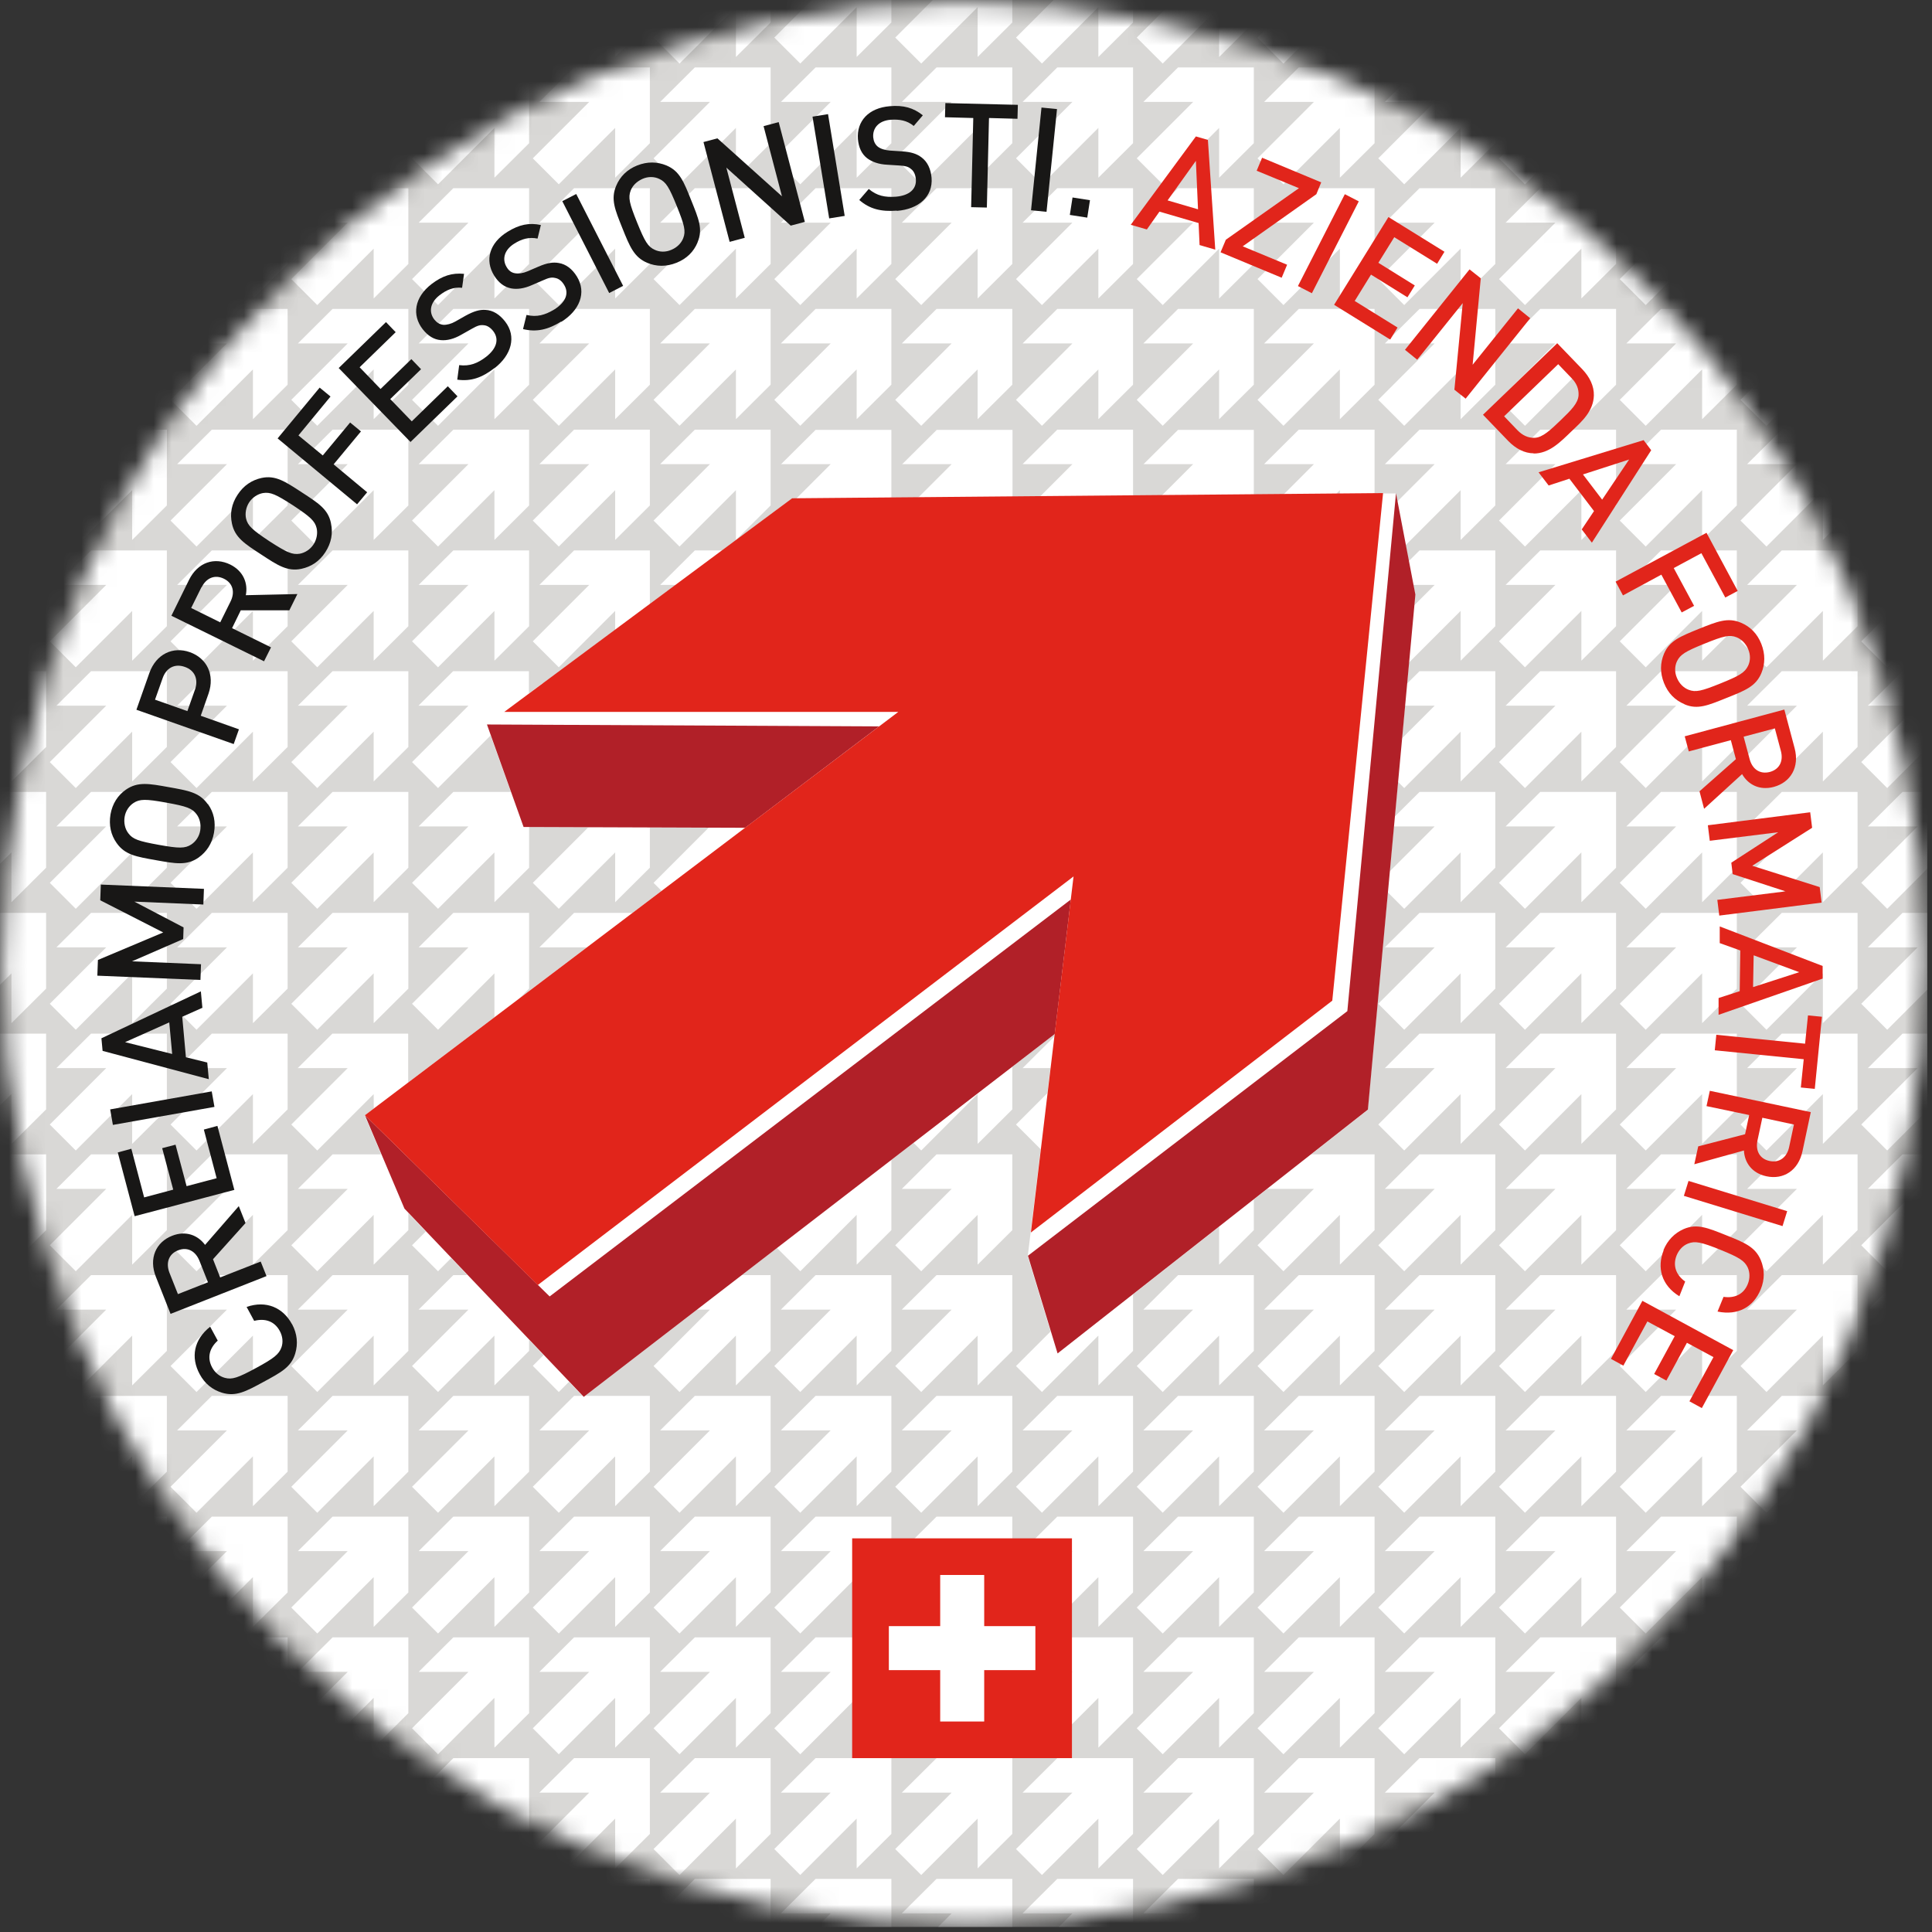<svg width="107" height="107" viewBox="0 0 107 107" fill="none" xmlns="http://www.w3.org/2000/svg">
<rect x="0" y="0" width="107" height="107" fill="#333333" stroke="none"/>
<g clip-path="url(#clip0_689_7725)">
<mask id="mask0_689_7725" style="mask-type:luminance" maskUnits="userSpaceOnUse" x="0" y="0" width="107" height="107">
<path d="M105.605 63.767C111.348 34.922 92.62 6.883 63.775 1.14C34.93 -4.603 6.891 14.125 1.148 42.97C-4.595 71.815 14.133 99.854 42.978 105.597C71.823 111.34 99.862 92.612 105.605 63.767Z" fill="white"/>
</mask>
<g mask="url(#mask0_689_7725)">
<path d="M110.475 57.926C112.996 26.387 89.472 -1.225 57.932 -3.746C26.392 -6.267 -1.219 17.257 -3.74 48.797C-6.261 80.337 17.263 107.948 48.803 110.469C80.342 112.99 107.954 89.466 110.475 57.926Z" fill="#D9D8D6"/>
<mask id="mask1_689_7725" style="mask-type:luminance" maskUnits="userSpaceOnUse" x="-4" y="-4" width="115" height="115">
<path d="M110.475 57.926C112.996 26.387 89.472 -1.225 57.932 -3.746C26.392 -6.267 -1.219 17.257 -3.74 48.797C-6.261 80.337 17.263 107.948 48.803 110.469C80.342 112.99 107.954 89.466 110.475 57.926Z" fill="white"/>
</mask>
<g mask="url(#mask1_689_7725)">
<path d="M104.52 3.519L107.644 0.396C107.644 1.362 107.644 2.489 107.644 3.155L109.565 1.244V-2.953H105.368L103.447 -1.043C104.123 -1.043 105.239 -1.043 106.205 -1.043L103.082 2.081L104.52 3.519ZM96.759 -1.043C97.436 -1.043 98.552 -1.043 99.518 -1.043L96.394 2.081L97.833 3.519L100.956 0.396C100.956 1.362 100.956 2.489 100.956 3.155L102.878 1.244V-2.953H98.681L96.759 -1.043ZM90.072 -1.043C90.748 -1.043 91.864 -1.043 92.83 -1.043L89.707 2.081L91.145 3.519L94.269 0.396C94.269 1.362 94.269 2.489 94.269 3.155L96.19 1.244V-2.953H91.993L90.072 -1.043ZM83.384 -1.043C84.06 -1.043 85.177 -1.043 86.143 -1.043L83.019 2.081L84.458 3.519L87.581 0.396C87.581 1.362 87.581 2.489 87.581 3.155L89.503 1.244V-2.953H85.306L83.384 -1.043ZM76.697 -1.043C77.373 -1.043 78.489 -1.043 79.455 -1.043L76.332 2.081L77.77 3.519L80.894 0.396C80.894 1.362 80.894 2.489 80.894 3.155L82.815 1.244V-2.953H78.618L76.697 -1.043ZM70.009 -1.043C70.685 -1.043 71.802 -1.043 72.768 -1.043L69.644 2.081L71.082 3.519L74.206 0.396C74.206 1.362 74.206 2.489 74.206 3.155L76.128 1.244V-2.953H71.93L70.009 -1.043ZM63.322 -1.043C63.998 -1.043 65.114 -1.043 66.08 -1.043L62.956 2.081L64.395 3.519L67.519 0.396C67.519 1.362 67.519 2.489 67.519 3.155L69.44 1.244V-2.953H65.243L63.322 -1.043ZM56.634 -1.043C57.31 -1.043 58.427 -1.043 59.393 -1.043L56.269 2.081L57.707 3.519L60.831 0.396C60.831 1.362 60.831 2.489 60.831 3.155L62.752 1.244V-2.953H58.555L56.634 -1.043ZM49.946 -1.043C50.623 -1.043 51.739 -1.043 52.705 -1.043L49.581 2.081L51.02 3.519L54.144 0.396C54.144 1.362 54.144 2.489 54.144 3.155L56.065 1.244V-2.953H51.868L49.946 -1.043ZM43.248 -1.043C43.924 -1.043 45.041 -1.043 46.007 -1.043L42.883 2.081L44.322 3.519L47.445 0.396C47.445 1.362 47.445 2.489 47.445 3.155L49.367 1.244V-2.953H45.17L43.248 -1.043ZM36.561 -1.043C37.237 -1.043 38.353 -1.043 39.319 -1.043L36.196 2.081L37.634 3.519L40.758 0.396C40.758 1.362 40.758 2.489 40.758 3.155L42.679 1.244V-2.953H38.482L36.561 -1.043ZM29.873 -1.043C30.549 -1.043 31.666 -1.043 32.632 -1.043L29.508 2.081L30.947 3.519L34.07 0.396C34.07 1.362 34.07 2.489 34.07 3.155L35.992 1.244V-2.953H31.794L29.873 -1.043ZM23.186 -1.043C23.862 -1.043 24.978 -1.043 25.944 -1.043L22.82 2.081L24.259 3.519L27.383 0.396C27.383 1.362 27.383 2.489 27.383 3.155L29.304 1.244V-2.953H25.107L23.186 -1.043ZM16.498 -1.043C17.174 -1.043 18.291 -1.043 19.257 -1.043L16.133 2.081L17.571 3.519L20.695 0.396C20.695 1.362 20.695 2.489 20.695 3.155L22.616 1.244V-2.953H18.419L16.498 -1.043ZM9.81 -1.043C10.487 -1.043 11.603 -1.043 12.569 -1.043L9.445 2.081L10.884 3.519L14.008 0.396C14.008 1.362 14.008 2.489 14.008 3.155L15.929 1.244V-2.953H11.732L9.81 -1.043ZM3.123 -1.043C3.799 -1.043 4.915 -1.043 5.882 -1.043L2.758 2.081L4.196 3.519L7.32 0.396C7.32 1.362 7.32 2.489 7.32 3.155L9.241 1.244V-2.953H5.044L3.123 -1.043ZM-3.565 -1.043C-2.888 -1.043 -1.772 -1.043 -0.806 -1.043L-3.93 2.081L-2.491 3.519L0.632 0.396C0.632 1.362 0.632 2.489 0.632 3.155L2.554 1.244V-2.953H-1.643L-3.565 -1.043ZM103.447 5.645C104.123 5.645 105.239 5.645 106.205 5.645L103.082 8.769L104.52 10.207L107.644 7.083C107.644 8.049 107.644 9.177 107.644 9.842L109.565 7.931V3.734H105.368L103.447 5.645ZM96.759 5.645C97.436 5.645 98.552 5.645 99.518 5.645L96.394 8.769L97.833 10.207L100.956 7.083C100.956 8.049 100.956 9.177 100.956 9.842L102.878 7.931V3.734H98.681L96.759 5.645ZM90.072 5.645C90.748 5.645 91.864 5.645 92.83 5.645L89.707 8.769L91.145 10.207L94.269 7.083C94.269 8.049 94.269 9.177 94.269 9.842L96.19 7.931V3.734H91.993L90.072 5.645ZM83.384 5.645C84.06 5.645 85.177 5.645 86.143 5.645L83.019 8.769L84.458 10.207L87.581 7.083C87.581 8.049 87.581 9.177 87.581 9.842L89.503 7.931V3.734H85.306L83.384 5.645ZM76.697 5.645C77.373 5.645 78.489 5.645 79.455 5.645L76.332 8.769L77.77 10.207L80.894 7.083C80.894 8.049 80.894 9.177 80.894 9.842L82.815 7.931V3.734H78.618L76.697 5.645ZM70.009 5.645C70.685 5.645 71.802 5.645 72.768 5.645L69.644 8.769L71.082 10.207L74.206 7.083C74.206 8.049 74.206 9.177 74.206 9.842L76.128 7.931V3.734H71.93L70.009 5.645ZM63.322 5.645C63.998 5.645 65.114 5.645 66.08 5.645L62.956 8.769L64.395 10.207L67.519 7.083C67.519 8.049 67.519 9.177 67.519 9.842L69.44 7.931V3.734H65.243L63.322 5.645ZM56.634 5.645C57.31 5.645 58.427 5.645 59.393 5.645L56.269 8.769L57.707 10.207L60.831 7.083C60.831 8.049 60.831 9.177 60.831 9.842L62.752 7.931V3.734H58.555L56.634 5.645ZM49.946 5.645C50.623 5.645 51.739 5.645 52.705 5.645L49.581 8.769L51.02 10.207L54.144 7.083C54.144 8.049 54.144 9.177 54.144 9.842L56.065 7.931V3.734H51.868L49.946 5.645ZM43.248 5.645C43.924 5.645 45.041 5.645 46.007 5.645L42.883 8.769L44.322 10.207L47.445 7.083C47.445 8.049 47.445 9.177 47.445 9.842L49.367 7.931V3.734H45.17L43.248 5.645ZM36.561 5.645C37.237 5.645 38.353 5.645 39.319 5.645L36.196 8.769L37.634 10.207L40.758 7.083C40.758 8.049 40.758 9.177 40.758 9.842L42.679 7.931V3.734H38.482L36.561 5.645ZM29.873 5.645C30.549 5.645 31.666 5.645 32.632 5.645L29.508 8.769L30.947 10.207L34.07 7.083C34.07 8.049 34.07 9.177 34.07 9.842L35.992 7.931V3.734H31.794L29.873 5.645ZM23.186 5.645C23.862 5.645 24.978 5.645 25.944 5.645L22.82 8.769L24.259 10.207L27.383 7.083C27.383 8.049 27.383 9.177 27.383 9.842L29.304 7.931V3.734H25.107L23.186 5.645ZM16.498 5.645C17.174 5.645 18.291 5.645 19.257 5.645L16.133 8.769L17.571 10.207L20.695 7.083C20.695 8.049 20.695 9.177 20.695 9.842L22.616 7.931V3.734H18.419L16.498 5.645ZM9.81 5.645C10.487 5.645 11.603 5.645 12.569 5.645L9.445 8.769L10.884 10.207L14.008 7.083C14.008 8.049 14.008 9.177 14.008 9.842L15.929 7.931V3.734H11.732L9.81 5.645ZM3.123 5.645C3.799 5.645 4.915 5.645 5.882 5.645L2.758 8.769L4.196 10.207L7.32 7.083C7.32 8.049 7.32 9.177 7.32 9.842L9.241 7.931V3.734H5.044L3.123 5.645ZM-3.565 5.645C-2.888 5.645 -1.772 5.645 -0.806 5.645L-3.93 8.769L-2.491 10.207L0.632 7.083C0.632 8.049 0.632 9.177 0.632 9.842L2.554 7.931V3.734H-1.643L-3.565 5.645ZM103.447 12.332C104.123 12.332 105.239 12.332 106.205 12.332L103.082 15.456L104.52 16.895L107.644 13.771C107.644 14.737 107.644 15.864 107.644 16.53L109.565 14.619V10.422H105.368L103.447 12.332ZM96.759 12.332C97.436 12.332 98.552 12.332 99.518 12.332L96.394 15.456L97.833 16.895L100.956 13.771C100.956 14.737 100.956 15.864 100.956 16.53L102.878 14.619V10.422H98.681L96.759 12.332ZM90.072 12.332C90.748 12.332 91.864 12.332 92.83 12.332L89.707 15.456L91.145 16.895L94.269 13.771C94.269 14.737 94.269 15.864 94.269 16.53L96.19 14.619V10.422H91.993L90.072 12.332ZM83.384 12.332C84.06 12.332 85.177 12.332 86.143 12.332L83.019 15.456L84.458 16.895L87.581 13.771C87.581 14.737 87.581 15.864 87.581 16.53L89.503 14.619V10.422H85.306L83.384 12.332ZM76.697 12.332C77.373 12.332 78.489 12.332 79.455 12.332L76.332 15.456L77.77 16.895L80.894 13.771C80.894 14.737 80.894 15.864 80.894 16.53L82.815 14.619V10.422H78.618L76.697 12.332ZM70.009 12.332C70.685 12.332 71.802 12.332 72.768 12.332L69.644 15.456L71.082 16.895L74.206 13.771C74.206 14.737 74.206 15.864 74.206 16.53L76.128 14.619V10.422H71.93L70.009 12.332ZM63.322 12.332C63.998 12.332 65.114 12.332 66.08 12.332L62.956 15.456L64.395 16.895L67.519 13.771C67.519 14.737 67.519 15.864 67.519 16.53L69.44 14.619V10.422H65.243L63.322 12.332ZM56.634 12.332C57.31 12.332 58.427 12.332 59.393 12.332L56.269 15.456L57.707 16.895L60.831 13.771C60.831 14.737 60.831 15.864 60.831 16.53L62.752 14.619V10.422H58.555L56.634 12.332ZM49.946 12.332C50.623 12.332 51.739 12.332 52.705 12.332L49.581 15.456L51.02 16.895L54.144 13.771C54.144 14.737 54.144 15.864 54.144 16.53L56.065 14.619V10.422H51.868L49.946 12.332ZM43.248 12.332C43.924 12.332 45.041 12.332 46.007 12.332L42.883 15.456L44.322 16.895L47.445 13.771C47.445 14.737 47.445 15.864 47.445 16.53L49.367 14.619V10.422H45.17L43.248 12.332ZM36.561 12.332C37.237 12.332 38.353 12.332 39.319 12.332L36.196 15.456L37.634 16.895L40.758 13.771C40.758 14.737 40.758 15.864 40.758 16.53L42.679 14.619V10.422H38.482L36.561 12.332ZM29.873 12.332C30.549 12.332 31.666 12.332 32.632 12.332L29.508 15.456L30.947 16.895L34.07 13.771C34.07 14.737 34.07 15.864 34.07 16.53L35.992 14.619V10.422H31.794L29.873 12.332ZM23.186 12.332C23.862 12.332 24.978 12.332 25.944 12.332L22.82 15.456L24.259 16.895L27.383 13.771C27.383 14.737 27.383 15.864 27.383 16.53L29.304 14.619V10.422H25.107L23.186 12.332ZM16.498 12.332C17.174 12.332 18.291 12.332 19.257 12.332L16.133 15.456L17.571 16.895L20.695 13.771C20.695 14.737 20.695 15.864 20.695 16.53L22.616 14.619V10.422H18.419L16.498 12.332ZM9.81 12.332C10.487 12.332 11.603 12.332 12.569 12.332L9.445 15.456L10.884 16.895L14.008 13.771C14.008 14.737 14.008 15.864 14.008 16.53L15.929 14.619V10.422H11.732L9.81 12.332ZM3.123 12.332C3.799 12.332 4.915 12.332 5.882 12.332L2.758 15.456L4.196 16.895L7.32 13.771C7.32 14.737 7.32 15.864 7.32 16.53L9.241 14.619V10.422H5.044L3.123 12.332ZM-3.565 12.332C-2.888 12.332 -1.772 12.332 -0.806 12.332L-3.93 15.456L-2.491 16.895L0.632 13.771C0.632 14.737 0.632 15.864 0.632 16.53L2.554 14.619V10.422H-1.643L-3.565 12.332ZM103.447 19.02C104.123 19.02 105.239 19.02 106.205 19.02L103.082 22.144L104.52 23.582L107.644 20.458C107.644 21.424 107.644 22.552 107.644 23.217L109.565 21.306V17.109H105.368L103.447 19.02ZM96.759 19.02C97.436 19.02 98.552 19.02 99.518 19.02L96.394 22.144L97.833 23.582L100.956 20.458C100.956 21.424 100.956 22.552 100.956 23.217L102.878 21.306V17.109H98.681L96.759 19.02ZM90.072 19.02C90.748 19.02 91.864 19.02 92.83 19.02L89.707 22.144L91.145 23.582L94.269 20.458C94.269 21.424 94.269 22.552 94.269 23.217L96.19 21.306V17.109H91.993L90.072 19.02ZM83.384 19.02C84.06 19.02 85.177 19.02 86.143 19.02L83.019 22.144L84.458 23.582L87.581 20.458C87.581 21.424 87.581 22.552 87.581 23.217L89.503 21.306V17.109H85.306L83.384 19.02ZM76.697 19.02C77.373 19.02 78.489 19.02 79.455 19.02L76.332 22.144L77.77 23.582L80.894 20.458C80.894 21.424 80.894 22.552 80.894 23.217L82.815 21.306V17.109H78.618L76.697 19.02ZM70.009 19.02C70.685 19.02 71.802 19.02 72.768 19.02L69.644 22.144L71.082 23.582L74.206 20.458C74.206 21.424 74.206 22.552 74.206 23.217L76.128 21.306V17.109H71.93L70.009 19.02ZM63.322 19.02C63.998 19.02 65.114 19.02 66.08 19.02L62.956 22.144L64.395 23.582L67.519 20.458C67.519 21.424 67.519 22.552 67.519 23.217L69.44 21.306V17.109H65.243L63.322 19.02ZM56.634 19.02C57.31 19.02 58.427 19.02 59.393 19.02L56.269 22.144L57.707 23.582L60.831 20.458C60.831 21.424 60.831 22.552 60.831 23.217L62.752 21.306V17.109H58.555L56.634 19.02ZM49.946 19.02C50.623 19.02 51.739 19.02 52.705 19.02L49.581 22.144L51.02 23.582L54.144 20.458C54.144 21.424 54.144 22.552 54.144 23.217L56.065 21.306V17.109H51.868L49.946 19.02ZM43.248 19.02C43.924 19.02 45.041 19.02 46.007 19.02L42.883 22.144L44.322 23.582L47.445 20.458C47.445 21.424 47.445 22.552 47.445 23.217L49.367 21.306V17.109H45.17L43.248 19.02ZM36.561 19.02C37.237 19.02 38.353 19.02 39.319 19.02L36.196 22.144L37.634 23.582L40.758 20.458C40.758 21.424 40.758 22.552 40.758 23.217L42.679 21.306V17.109H38.482L36.561 19.02ZM29.873 19.02C30.549 19.02 31.666 19.02 32.632 19.02L29.508 22.144L30.947 23.582L34.07 20.458C34.07 21.424 34.07 22.552 34.07 23.217L35.992 21.306V17.109H31.794L29.873 19.02ZM23.186 19.02C23.862 19.02 24.978 19.02 25.944 19.02L22.82 22.144L24.259 23.582L27.383 20.458C27.383 21.424 27.383 22.552 27.383 23.217L29.304 21.306V17.109H25.107L23.186 19.02ZM16.498 19.02C17.174 19.02 18.291 19.02 19.257 19.02L16.133 22.144L17.571 23.582L20.695 20.458C20.695 21.424 20.695 22.552 20.695 23.217L22.616 21.306V17.109H18.419L16.498 19.02ZM9.81 19.02C10.487 19.02 11.603 19.02 12.569 19.02L9.445 22.144L10.884 23.582L14.008 20.458C14.008 21.424 14.008 22.552 14.008 23.217L15.929 21.306V17.109H11.732L9.81 19.02ZM3.123 19.02C3.799 19.02 4.915 19.02 5.882 19.02L2.758 22.144L4.196 23.582L7.32 20.458C7.32 21.424 7.32 22.552 7.32 23.217L9.241 21.306V17.109H5.044L3.123 19.02ZM-3.565 19.02C-2.888 19.02 -1.772 19.02 -0.806 19.02L-3.93 22.144L-2.491 23.582L0.632 20.458C0.632 21.424 0.632 22.552 0.632 23.217L2.554 21.306V17.109H-1.643L-3.565 19.02ZM103.447 25.707C104.123 25.707 105.239 25.707 106.205 25.707L103.082 28.831L104.52 30.27L107.644 27.146C107.644 28.112 107.644 29.239 107.644 29.905L109.565 27.994V23.797H105.368L103.447 25.707ZM96.759 25.707C97.436 25.707 98.552 25.707 99.518 25.707L96.394 28.831L97.833 30.27L100.956 27.146C100.956 28.112 100.956 29.239 100.956 29.905L102.878 27.994V23.797H98.681L96.759 25.707ZM90.072 25.707C90.748 25.707 91.864 25.707 92.83 25.707L89.707 28.831L91.145 30.27L94.269 27.146C94.269 28.112 94.269 29.239 94.269 29.905L96.19 27.994V23.797H91.993L90.072 25.707ZM83.384 25.707C84.06 25.707 85.177 25.707 86.143 25.707L83.019 28.831L84.458 30.27L87.581 27.146C87.581 28.112 87.581 29.239 87.581 29.905L89.503 27.994V23.797H85.306L83.384 25.707ZM76.697 25.707C77.373 25.707 78.489 25.707 79.455 25.707L76.332 28.831L77.77 30.27L80.894 27.146C80.894 28.112 80.894 29.239 80.894 29.905L82.815 27.994V23.797H78.618L76.697 25.707ZM70.009 25.707C70.685 25.707 71.802 25.707 72.768 25.707L69.644 28.831L71.082 30.27L74.206 27.146C74.206 28.112 74.206 29.239 74.206 29.905L76.128 27.994V23.797H71.93L70.009 25.707ZM63.322 25.707C63.998 25.707 65.114 25.707 66.08 25.707L62.956 28.831L64.395 30.27L67.519 27.361C67.519 28.327 67.519 29.239 67.519 29.915L69.44 28.005V23.808H65.243L63.322 25.718V25.707ZM56.634 25.707C57.31 25.707 58.427 25.707 59.393 25.707L56.269 28.831L57.707 30.27L60.831 27.436C60.831 28.402 60.831 29.239 60.831 29.905L62.752 27.994V23.797H58.555L56.634 25.707ZM49.946 25.707C50.623 25.707 51.739 25.707 52.705 25.707L49.581 28.831L51.02 30.27L54.09 27.522C54.09 28.488 54.154 29.239 54.154 29.915L56.076 28.005V23.808H51.879L49.957 25.718L49.946 25.707ZM43.248 25.707C43.924 25.707 45.041 25.707 46.007 25.707L42.883 28.831L44.322 30.27L47.295 27.597C47.295 28.563 47.445 29.239 47.445 29.915L49.367 28.005V23.808H45.17L43.248 25.718V25.707ZM36.561 25.707C37.237 25.707 38.353 25.707 39.319 25.707L36.196 28.831L37.634 30.27L40.758 27.146C40.758 28.112 40.758 29.239 40.758 29.905L42.679 27.994V23.797H38.482L36.561 25.707ZM29.873 25.707C30.549 25.707 31.666 25.707 32.632 25.707L29.508 28.831L30.947 30.27L34.07 27.146C34.07 28.112 34.07 29.239 34.07 29.905L35.992 27.994V23.797H31.794L29.873 25.707ZM23.186 25.707C23.862 25.707 24.978 25.707 25.944 25.707L22.82 28.831L24.259 30.27L27.383 27.146C27.383 28.112 27.383 29.239 27.383 29.905L29.304 27.994V23.797H25.107L23.186 25.707ZM16.498 25.707C17.174 25.707 18.291 25.707 19.257 25.707L16.133 28.831L17.571 30.27L20.695 27.146C20.695 28.112 20.695 29.239 20.695 29.905L22.616 27.994V23.797H18.419L16.498 25.707ZM9.81 25.707C10.487 25.707 11.603 25.707 12.569 25.707L9.445 28.831L10.884 30.27L14.008 27.146C14.008 28.112 14.008 29.239 14.008 29.905L15.929 27.994V23.797H11.732L9.81 25.707ZM3.123 25.707C3.799 25.707 4.915 25.707 5.882 25.707L2.758 28.831L4.196 30.27L7.32 27.146C7.32 28.112 7.32 29.239 7.32 29.905L9.241 27.994V23.797H5.044L3.123 25.707ZM-3.565 25.707C-2.888 25.707 -1.772 25.707 -0.806 25.707L-3.93 28.831L-2.491 30.27L0.632 27.146C0.632 28.112 0.632 29.239 0.632 29.905L2.554 27.994V23.797H-1.643L-3.565 25.707ZM103.447 32.395C104.123 32.395 105.239 32.395 106.205 32.395L103.082 35.519L104.52 36.957L107.644 33.834C107.644 34.8 107.644 35.927 107.644 36.592L109.565 34.681V30.484H105.368L103.447 32.395ZM96.759 32.395C97.436 32.395 98.552 32.395 99.518 32.395L96.394 35.519L97.833 36.957L100.956 33.834C100.956 34.8 100.956 35.927 100.956 36.592L102.878 34.681V30.484H98.681L96.759 32.395ZM90.072 32.395C90.748 32.395 91.864 32.395 92.83 32.395L89.707 35.519L91.145 36.957L94.269 33.834C94.269 34.8 94.269 35.927 94.269 36.592L96.19 34.681V30.484H91.993L90.072 32.395ZM83.384 32.395C84.06 32.395 85.177 32.395 86.143 32.395L83.019 35.519L84.458 36.957L87.581 33.834C87.581 34.8 87.581 35.927 87.581 36.592L89.503 34.681V30.484H85.306L83.384 32.395ZM76.697 32.395C77.373 32.395 78.489 32.395 79.455 32.395L76.332 35.519L77.77 36.957L80.894 33.834C80.894 34.8 80.894 35.927 80.894 36.592L82.815 34.681V30.484H78.618L76.697 32.395ZM70.009 32.395C70.685 32.395 71.802 32.395 72.768 32.395L69.644 35.519L71.082 36.957L74.206 33.834C74.206 34.8 74.206 35.927 74.206 36.592L76.128 34.681V30.484H71.93L70.009 32.395ZM63.322 32.395C63.998 32.395 65.114 32.395 66.08 32.395L62.956 35.519L64.395 36.957L67.519 33.834C67.519 34.8 67.519 35.927 67.519 36.592L69.44 34.681V30.484H65.243L63.322 32.395ZM56.634 32.395C57.31 32.395 58.427 32.395 59.393 32.395L56.269 35.519L57.707 36.957L60.831 33.834C60.831 34.8 60.831 35.927 60.831 36.592L62.752 34.681V30.484H58.555L56.634 32.395ZM49.946 32.395C50.623 32.395 51.739 32.395 52.705 32.395L49.581 35.519L51.02 36.957L54.144 33.834C54.144 34.8 54.144 35.927 54.144 36.592L56.065 34.681V30.484H51.868L49.946 32.395ZM43.248 32.395C43.924 32.395 45.041 32.395 46.007 32.395L42.883 35.519L44.322 36.957L47.445 33.834C47.445 34.8 47.445 35.927 47.445 36.592L49.367 34.681V30.484H45.17L43.248 32.395ZM36.561 32.395C37.237 32.395 38.353 32.395 39.319 32.395L36.196 35.519L37.634 36.957L40.758 33.834C40.758 34.8 40.758 35.927 40.758 36.592L42.679 34.681V30.484H38.482L36.561 32.395ZM29.873 32.395C30.549 32.395 31.666 32.395 32.632 32.395L29.508 35.519L30.947 36.957L34.07 33.834C34.07 34.8 34.07 35.927 34.07 36.592L35.992 34.681V30.484H31.794L29.873 32.395ZM23.186 32.395C23.862 32.395 24.978 32.395 25.944 32.395L22.82 35.519L24.259 36.957L27.383 33.834C27.383 34.8 27.383 35.927 27.383 36.592L29.304 34.681V30.484H25.107L23.186 32.395ZM16.498 32.395C17.174 32.395 18.291 32.395 19.257 32.395L16.133 35.519L17.571 36.957L20.695 33.834C20.695 34.8 20.695 35.927 20.695 36.592L22.616 34.681V30.484H18.419L16.498 32.395ZM9.81 32.395C10.487 32.395 11.603 32.395 12.569 32.395L9.445 35.519L10.884 36.957L14.008 33.834C14.008 34.8 14.008 35.927 14.008 36.592L15.929 34.681V30.484H11.732L9.81 32.395ZM3.123 32.395C3.799 32.395 4.915 32.395 5.882 32.395L2.758 35.519L4.196 36.957L7.32 33.834C7.32 34.8 7.32 35.927 7.32 36.592L9.241 34.681V30.484H5.044L3.123 32.395ZM-3.565 32.395C-2.888 32.395 -1.772 32.395 -0.806 32.395L-3.93 35.519L-2.491 36.957L0.632 33.834C0.632 34.8 0.632 35.927 0.632 36.592L2.554 34.681V30.484H-1.643L-3.565 32.395ZM103.447 39.083C104.123 39.083 105.239 39.083 106.205 39.083L103.082 42.206L104.52 43.645L107.644 40.521C107.644 41.487 107.644 42.614 107.644 43.28L109.565 41.369V37.172H105.368L103.447 39.083ZM96.759 39.083C97.436 39.083 98.552 39.083 99.518 39.083L96.394 42.206L97.833 43.645L100.956 40.521C100.956 41.487 100.956 42.614 100.956 43.28L102.878 41.369V37.172H98.681L96.759 39.083ZM90.072 39.083C90.748 39.083 91.864 39.083 92.83 39.083L89.707 42.206L91.145 43.645L94.269 40.521C94.269 41.487 94.269 42.614 94.269 43.28L96.19 41.369V37.172H91.993L90.072 39.083ZM83.384 39.083C84.06 39.083 85.177 39.083 86.143 39.083L83.019 42.206L84.458 43.645L87.581 40.521C87.581 41.487 87.581 42.614 87.581 43.28L89.503 41.369V37.172H85.306L83.384 39.083ZM76.697 39.083C77.373 39.083 78.489 39.083 79.455 39.083L76.332 42.206L77.77 43.645L80.894 40.521C80.894 41.487 80.894 42.614 80.894 43.28L82.815 41.369V37.172H78.618L76.697 39.083ZM70.009 39.083C70.685 39.083 71.802 39.083 72.768 39.083L69.644 42.206L71.082 43.645L74.206 40.521C74.206 41.487 74.206 42.614 74.206 43.28L76.128 41.369V37.172H71.93L70.009 39.083ZM63.322 39.083C63.998 39.083 65.114 39.083 66.08 39.083L62.956 42.206L64.395 43.645L67.519 40.521C67.519 41.487 67.519 42.614 67.519 43.28L69.44 41.369V37.172H65.243L63.322 39.083ZM56.634 39.083C57.31 39.083 58.427 39.083 59.393 39.083L56.269 42.206L57.707 43.645L60.831 40.521C60.831 41.487 60.831 42.614 60.831 43.28L62.752 41.369V37.172H58.555L56.634 39.083ZM49.946 39.083C50.623 39.083 51.739 39.083 52.705 39.083L49.581 42.206L51.02 43.645L54.144 40.521C54.144 41.487 54.144 42.614 54.144 43.28L56.065 41.369V37.172H51.868L49.946 39.083ZM43.248 39.083C43.924 39.083 45.041 39.083 46.007 39.083L42.883 42.206L44.322 43.645L47.445 40.521C47.445 41.487 47.445 42.614 47.445 43.28L49.367 41.369V37.172H45.17L43.248 39.083ZM36.561 39.083C37.237 39.083 38.353 39.083 39.319 39.083L36.196 42.206L37.634 43.645L40.758 40.521C40.758 41.487 40.758 42.614 40.758 43.28L42.679 41.369V37.172H38.482L36.561 39.083ZM29.873 39.083C30.549 39.083 31.666 39.083 32.632 39.083L29.508 42.206L30.947 43.645L34.07 40.521C34.07 41.487 34.07 42.614 34.07 43.28L35.992 41.369V37.172H31.794L29.873 39.083ZM23.186 39.083C23.862 39.083 24.978 39.083 25.944 39.083L22.82 42.206L24.259 43.645L27.383 40.521C27.383 41.487 27.93 41.874 27.93 42.55L29.293 41.369V37.172H25.096L23.175 39.083H23.186ZM16.498 39.083C17.174 39.083 18.291 39.083 19.257 39.083L16.133 42.206L17.571 43.645L20.695 40.521C20.695 41.487 20.695 42.614 20.695 43.28L22.616 41.369V37.172H18.419L16.498 39.083ZM9.81 39.083C10.487 39.083 11.603 39.083 12.569 39.083L9.445 42.206L10.884 43.645L14.008 40.521C14.008 41.487 14.008 42.614 14.008 43.28L15.929 41.369V37.172H11.732L9.81 39.083ZM3.123 39.083C3.799 39.083 4.915 39.083 5.882 39.083L2.758 42.206L4.196 43.645L7.32 40.521C7.32 41.487 7.32 42.614 7.32 43.28L9.241 41.369V37.172H5.044L3.123 39.083ZM-3.565 39.083C-2.888 39.083 -1.772 39.083 -0.806 39.083L-3.93 42.206L-2.491 43.645L0.632 40.521C0.632 41.487 0.632 42.614 0.632 43.28L2.554 41.369V37.172H-1.643L-3.565 39.083ZM103.447 45.77C104.123 45.77 105.239 45.77 106.205 45.77L103.082 48.894L104.52 50.332L107.644 47.209C107.644 48.175 107.644 49.302 107.644 49.967L109.565 48.057V43.859H105.368L103.447 45.77ZM96.759 45.77C97.436 45.77 98.552 45.77 99.518 45.77L96.394 48.894L97.833 50.332L100.956 47.209C100.956 48.175 100.956 49.302 100.956 49.967L102.878 48.057V43.859H98.681L96.759 45.77ZM90.072 45.77C90.748 45.77 91.864 45.77 92.83 45.77L89.707 48.894L91.145 50.332L94.269 47.209C94.269 48.175 94.269 49.302 94.269 49.967L96.19 48.057V43.859H91.993L90.072 45.77ZM83.384 45.77C84.06 45.77 85.177 45.77 86.143 45.77L83.019 48.894L84.458 50.332L87.581 47.209C87.581 48.175 87.581 49.302 87.581 49.967L89.503 48.057V43.859H85.306L83.384 45.77ZM76.697 45.77C77.373 45.77 78.489 45.77 79.455 45.77L76.332 48.894L77.77 50.332L80.894 47.209C80.894 48.175 80.894 49.302 80.894 49.967L82.815 48.057V43.859H78.618L76.697 45.77ZM70.009 45.77C70.685 45.77 71.802 45.77 72.768 45.77L69.644 48.894L71.082 50.332L74.206 47.209C74.206 48.175 74.206 49.302 74.206 49.967L76.128 48.057V43.859H71.93L70.009 45.77ZM63.322 45.77C63.998 45.77 65.114 45.77 66.08 45.77L62.956 48.894L64.395 50.332L67.519 47.209C67.519 48.175 67.519 49.302 67.519 49.967L69.44 48.057V43.859H65.243L63.322 45.77ZM56.634 45.77C57.31 45.77 58.427 45.77 59.393 45.77L56.269 48.894L57.707 50.332L60.831 47.209C60.831 48.175 60.831 49.302 60.831 49.967L62.752 48.057V43.859H58.555L56.634 45.77ZM49.946 45.77C50.623 45.77 51.739 45.77 52.705 45.77L49.581 48.894L51.02 50.332L54.144 47.209C54.144 48.175 54.144 49.302 54.144 49.967L56.065 48.057V43.859H51.868L49.946 45.77ZM43.248 45.77C43.924 45.77 45.041 45.77 46.007 45.77L42.883 48.894L44.322 50.332L47.445 47.209C47.445 48.175 47.445 49.302 47.445 49.967L49.367 48.057V43.859H45.17L43.248 45.77ZM36.561 45.77C37.237 45.77 38.353 45.77 39.319 45.77L36.196 48.894L37.634 50.332L40.758 47.209C40.758 48.175 40.758 49.302 40.758 49.967L42.679 48.057V43.859H38.482L36.561 45.77ZM29.873 45.77C30.549 45.77 31.666 45.77 32.632 45.77L29.508 48.894L30.947 50.332L34.07 47.209C34.07 48.175 34.07 49.302 34.07 49.967L35.992 48.057V43.859H31.794L29.873 45.77ZM23.186 45.77C23.862 45.77 24.978 45.77 25.944 45.77L22.82 48.894L24.259 50.332L27.383 47.209C27.383 48.175 27.383 49.302 27.383 49.967L29.304 48.057V43.859H25.107L23.186 45.77ZM16.498 45.77C17.174 45.77 18.291 45.77 19.257 45.77L16.133 48.894L17.571 50.332L20.695 47.209C20.695 48.175 20.695 49.302 20.695 49.967L22.616 48.057V43.859H18.419L16.498 45.77ZM9.81 45.77C10.487 45.77 11.603 45.77 12.569 45.77L9.445 48.894L10.884 50.332L14.008 47.209C14.008 48.175 14.008 49.302 14.008 49.967L15.929 48.057V43.859H11.732L9.81 45.77ZM3.123 45.77C3.799 45.77 4.915 45.77 5.882 45.77L2.758 48.894L4.196 50.332L7.32 47.209C7.32 48.175 7.32 49.302 7.32 49.967L9.241 48.057V43.859H5.044L3.123 45.77ZM-3.565 45.77C-2.888 45.77 -1.772 45.77 -0.806 45.77L-3.93 48.894L-2.491 50.332L0.632 47.209C0.632 48.175 0.632 49.302 0.632 49.967L2.554 48.057V43.859H-1.643L-3.565 45.77ZM103.447 52.468C104.123 52.468 105.239 52.468 106.205 52.468L103.082 55.592L104.52 57.031L107.644 53.907C107.644 54.873 107.644 56 107.644 56.666L109.565 54.755V50.558H105.368L103.447 52.468ZM96.759 52.468C97.436 52.468 98.552 52.468 99.518 52.468L96.394 55.592L97.833 57.031L100.956 53.907C100.956 54.873 100.956 56 100.956 56.666L102.878 54.755V50.558H98.681L96.759 52.468ZM90.072 52.468C90.748 52.468 91.864 52.468 92.83 52.468L89.707 55.592L91.145 57.031L94.269 53.907C94.269 54.873 94.269 56 94.269 56.666L96.19 54.755V50.558H91.993L90.072 52.468ZM83.384 52.468C84.06 52.468 85.177 52.468 86.143 52.468L83.019 55.592L84.458 57.031L87.581 53.907C87.581 54.873 87.581 56 87.581 56.666L89.503 54.755V50.558H85.306L83.384 52.468ZM76.697 52.468C77.373 52.468 78.489 52.468 79.455 52.468L76.332 55.592L77.77 57.031L80.894 53.907C80.894 54.873 80.894 56 80.894 56.666L82.815 54.755V50.558H78.618L76.697 52.468ZM70.009 52.468C70.685 52.468 71.802 52.468 72.768 52.468L69.644 55.592L71.082 57.031L74.206 53.907C74.206 54.873 74.206 56 74.206 56.666L76.128 54.755V50.558H71.93L70.009 52.468ZM63.322 52.468C63.998 52.468 65.114 52.468 66.08 52.468L62.956 55.592L64.395 57.031L67.519 53.907C67.519 54.873 67.519 56 67.519 56.666L69.44 54.755V50.558H65.243L63.322 52.468ZM56.634 52.468C57.31 52.468 58.427 52.468 59.393 52.468L56.269 55.592L57.707 57.031L60.831 53.907C60.831 54.873 60.831 56 60.831 56.666L62.752 54.755V50.558H58.555L56.634 52.468ZM49.946 52.468C50.623 52.468 51.739 52.468 52.705 52.468L49.581 55.592L51.02 57.031L54.144 53.907C54.144 54.873 54.144 56 54.144 56.666L56.065 54.755V50.558H51.868L49.946 52.468ZM43.248 52.468C43.924 52.468 45.041 52.468 46.007 52.468L42.883 55.592L44.322 57.031L47.445 53.907C47.445 54.873 47.445 56 47.445 56.666L49.367 54.755V50.558H45.17L43.248 52.468ZM36.561 52.468C37.237 52.468 38.353 52.468 39.319 52.468L36.196 55.592L37.634 57.031L40.758 53.907C40.758 54.873 40.758 56 40.758 56.666L42.679 54.755V50.558H38.482L36.561 52.468ZM29.873 52.468C30.549 52.468 31.666 52.468 32.632 52.468L29.508 55.592L30.947 57.031L34.07 53.907C34.07 54.873 34.07 56 34.07 56.666L35.992 54.755V50.558H31.794L29.873 52.468ZM23.186 52.468C23.862 52.468 24.978 52.468 25.944 52.468L22.82 55.592L24.259 57.031L27.383 53.907C27.383 54.873 27.383 56 27.383 56.666L29.304 54.755V50.558H25.107L23.186 52.468ZM16.498 52.468C17.174 52.468 18.291 52.468 19.257 52.468L16.133 55.592L17.571 57.031L20.695 53.907C20.695 54.873 20.695 56 20.695 56.666L22.616 54.755V50.558H18.419L16.498 52.468ZM9.81 52.468C10.487 52.468 11.603 52.468 12.569 52.468L9.445 55.592L10.884 57.031L14.008 53.907C14.008 54.873 14.008 56 14.008 56.666L15.929 54.755V50.558H11.732L9.81 52.468ZM3.123 52.468C3.799 52.468 4.915 52.468 5.882 52.468L2.758 55.592L4.196 57.031L7.32 53.907C7.32 54.873 7.32 56 7.32 56.666L9.241 54.755V50.558H5.044L3.123 52.468ZM-3.565 52.468C-2.888 52.468 -1.772 52.468 -0.806 52.468L-3.93 55.592L-2.491 57.031L0.632 53.907C0.632 54.873 0.632 56 0.632 56.666L2.554 54.755V50.558H-1.643L-3.565 52.468ZM103.447 59.156C104.123 59.156 105.239 59.156 106.205 59.156L103.082 62.28L104.52 63.718L107.644 60.594C107.644 61.56 107.644 62.688 107.644 63.353L109.565 61.442V57.245H105.368L103.447 59.156ZM96.759 59.156C97.436 59.156 98.552 59.156 99.518 59.156L96.394 62.28L97.833 63.718L100.956 60.594C100.956 61.56 100.956 62.688 100.956 63.353L102.878 61.442V57.245H98.681L96.759 59.156ZM90.072 59.156C90.748 59.156 91.864 59.156 92.83 59.156L89.707 62.28L91.145 63.718L94.269 60.594C94.269 61.56 94.269 62.688 94.269 63.353L96.19 61.442V57.245H91.993L90.072 59.156ZM83.384 59.156C84.06 59.156 85.177 59.156 86.143 59.156L83.019 62.28L84.458 63.718L87.581 60.594C87.581 61.56 87.581 62.688 87.581 63.353L89.503 61.442V57.245H85.306L83.384 59.156ZM76.697 59.156C77.373 59.156 78.489 59.156 79.455 59.156L76.332 62.28L77.77 63.718L80.894 60.594C80.894 61.56 80.894 62.688 80.894 63.353L82.815 61.442V57.245H78.618L76.697 59.156ZM70.009 59.156C70.685 59.156 71.802 59.156 72.768 59.156L69.644 62.28L71.082 63.718L74.206 60.594C74.206 61.56 73.884 62.097 73.884 62.763L75.634 61.26L76.128 57.234H71.93L70.009 59.145V59.156ZM63.322 59.156C63.998 59.156 65.114 59.156 66.08 59.156L62.956 62.28L64.395 63.718L67.519 60.594C67.519 61.56 67.519 62.688 67.519 63.353L69.44 61.442V57.245H65.243L63.322 59.156ZM56.634 59.156C57.31 59.156 58.427 59.156 59.393 59.156L56.269 62.28L57.707 63.718L60.831 60.594C60.831 61.56 60.831 62.688 60.831 63.353L62.752 61.442V57.245H58.555L56.634 59.156ZM49.946 59.156C50.623 59.156 51.739 59.156 52.705 59.156L49.581 62.28L51.02 63.718L54.144 60.594C54.144 61.56 54.144 62.688 54.144 63.353L56.065 61.442V57.245H51.868L49.946 59.156ZM43.248 59.156C43.924 59.156 45.041 59.156 46.007 59.156L42.883 62.28L44.322 63.718L47.445 60.594C47.445 61.56 47.445 62.688 47.445 63.353L49.367 61.442V57.245H45.17L43.248 59.156ZM36.561 59.156C37.237 59.156 38.353 59.156 39.319 59.156L36.196 62.28L37.634 63.718L40.758 60.594C40.758 61.56 40.758 62.688 40.758 63.353L42.679 61.442V57.245H38.482L36.561 59.156ZM29.873 59.156C30.549 59.156 31.666 59.156 32.632 59.156L29.508 62.28L30.947 63.718L34.07 60.594C34.07 61.56 34.07 62.688 34.07 63.353L35.992 61.442V57.245H31.794L29.873 59.156ZM24.162 59.489C24.839 59.489 24.978 59.156 25.955 59.156L22.831 62.28L24.27 63.718L27.393 60.594C27.393 61.56 27.393 62.688 27.393 63.353L29.315 61.442V57.245L26.095 57.578L24.173 59.489H24.162ZM16.498 59.156C17.174 59.156 18.291 59.156 19.257 59.156L16.133 62.28L17.571 63.718L20.695 60.594C20.695 61.56 20.727 62.044 20.727 62.709L22.606 61.442V57.245H18.409L16.487 59.156H16.498ZM9.81 59.156C10.487 59.156 11.603 59.156 12.569 59.156L9.445 62.28L10.884 63.718L14.008 60.594C14.008 61.56 14.008 62.688 14.008 63.353L15.929 61.442V57.245H11.732L9.81 59.156ZM3.123 59.156C3.799 59.156 4.915 59.156 5.882 59.156L2.758 62.28L4.196 63.718L7.32 60.594C7.32 61.56 7.32 62.688 7.32 63.353L9.241 61.442V57.245H5.044L3.123 59.156ZM-3.565 59.156C-2.888 59.156 -1.772 59.156 -0.806 59.156L-3.93 62.28L-2.491 63.718L0.632 60.594C0.632 61.56 0.632 62.688 0.632 63.353L2.554 61.442V57.245H-1.643L-3.565 59.156ZM103.447 65.844C104.123 65.844 105.239 65.844 106.205 65.844L103.082 68.967L104.52 70.406L107.644 67.282C107.644 68.248 107.644 69.375 107.644 70.041L109.565 68.13V63.933H105.368L103.447 65.844ZM96.759 65.844C97.436 65.844 98.552 65.844 99.518 65.844L96.394 68.967L97.833 70.406L100.956 67.282C100.956 68.248 100.956 69.375 100.956 70.041L102.878 68.13V63.933H98.681L96.759 65.844ZM90.072 65.844C90.748 65.844 91.864 65.844 92.83 65.844L89.707 68.967L91.145 70.406L94.269 67.282C94.269 68.248 94.269 69.375 94.269 70.041L96.19 68.13V63.933H91.993L90.072 65.844ZM83.384 65.844C84.06 65.844 85.177 65.844 86.143 65.844L83.019 68.967L84.458 70.406L87.581 67.282C87.581 68.248 87.581 69.375 87.581 70.041L89.503 68.13V63.933H85.306L83.384 65.844ZM76.697 65.844C77.373 65.844 78.489 65.844 79.455 65.844L76.332 68.967L77.77 70.406L80.894 67.282C80.894 68.248 80.894 69.375 80.894 70.041L82.815 68.13V63.933H78.618L76.697 65.844ZM70.009 65.844C70.685 65.844 71.802 65.844 72.768 65.844L69.644 68.967L71.082 70.406L74.206 67.282C74.206 68.248 74.206 69.375 74.206 70.041L76.128 68.13V63.933H71.93L70.009 65.844ZM63.322 65.844C63.998 65.844 65.114 65.844 66.08 65.844L62.956 68.967L64.395 70.406L67.519 67.282C67.519 68.248 67.519 69.375 67.519 70.041L69.44 68.13V63.933H65.243L63.322 65.844ZM57.461 65.844C58.137 65.844 58.427 65.844 59.393 65.844L58.523 68.173L57.707 70.406L60.831 67.282C60.831 68.248 60.831 69.375 60.831 70.041L62.752 68.13V63.933H58.555L57.461 65.844ZM49.946 65.844C50.623 65.844 51.739 65.844 52.705 65.844L49.581 68.967L51.02 70.406L54.144 67.282C54.144 68.248 54.144 69.375 54.144 70.041L56.065 68.13V63.933H51.868L49.946 65.844ZM43.248 65.844C43.924 65.844 45.041 65.844 46.007 65.844L42.883 68.967L44.322 70.406L47.445 67.282C47.445 68.248 47.445 69.375 47.445 70.041L49.367 68.13V63.933H45.17L43.248 65.844ZM36.561 65.844C37.237 65.844 38.353 65.844 39.319 65.844L36.196 68.967L37.634 70.406L40.758 67.282C40.758 68.248 40.758 69.375 40.758 70.041L42.679 68.13V63.933H38.482L36.561 65.844ZM29.873 65.844C30.549 65.844 31.666 65.844 32.632 65.844L29.508 68.967L30.947 70.406L34.07 67.282C34.07 68.248 34.07 69.375 34.07 70.041L35.992 68.13V63.933H31.794L29.873 65.844ZM23.186 65.844C23.862 65.844 24.978 65.844 25.944 65.844L22.82 68.967L24.259 70.406L27.383 67.282C27.383 68.248 27.383 69.375 27.383 70.041L29.304 68.13V63.933H25.107L23.186 65.844ZM16.498 65.844C17.174 65.844 18.291 65.844 19.257 65.844L16.133 68.967L17.571 70.406L20.695 67.282C20.695 68.248 20.695 69.375 20.695 70.041L22.616 68.13V63.933H18.419L16.498 65.844ZM9.81 65.844C10.487 65.844 11.603 65.844 12.569 65.844L9.445 68.967L10.884 70.406L14.008 67.282C14.008 68.248 14.008 69.375 14.008 70.041L15.929 68.13V63.933H11.732L9.81 65.844ZM3.123 65.844C3.799 65.844 4.915 65.844 5.882 65.844L2.758 68.967L4.196 70.406L7.32 67.282C7.32 68.248 7.32 69.375 7.32 70.041L9.241 68.13V63.933H5.044L3.123 65.844ZM-3.565 65.844C-2.888 65.844 -1.772 65.844 -0.806 65.844L-3.93 68.967L-2.491 70.406L0.632 67.282C0.632 68.248 0.632 69.375 0.632 70.041L2.554 68.13V63.933H-1.643L-3.565 65.844ZM103.447 72.531C104.123 72.531 105.239 72.531 106.205 72.531L103.082 75.655L104.52 77.093L107.644 73.969C107.644 74.936 107.644 76.063 107.644 76.728L109.565 74.817V70.62H105.368L103.447 72.531ZM96.759 72.531C97.436 72.531 98.552 72.531 99.518 72.531L96.394 75.655L97.833 77.093L100.956 73.969C100.956 74.936 100.956 76.063 100.956 76.728L102.878 74.817V70.62H98.681L96.759 72.531ZM90.072 72.531C90.748 72.531 91.864 72.531 92.83 72.531L89.707 75.655L91.145 77.093L94.269 73.969C94.269 74.936 94.269 76.063 94.269 76.728L96.19 74.817V70.62H91.993L90.072 72.531ZM83.384 72.531C84.06 72.531 85.177 72.531 86.143 72.531L83.019 75.655L84.458 77.093L87.581 73.969C87.581 74.936 87.581 76.063 87.581 76.728L89.503 74.817V70.62H85.306L83.384 72.531ZM76.697 72.531C77.373 72.531 78.489 72.531 79.455 72.531L76.332 75.655L77.77 77.093L80.894 73.969C80.894 74.936 80.894 76.063 80.894 76.728L82.815 74.817V70.62H78.618L76.697 72.531ZM70.009 72.531C70.685 72.531 71.802 72.531 72.768 72.531L69.644 75.655L71.082 77.093L74.206 73.969C74.206 74.936 74.206 76.063 74.206 76.728L76.128 74.817V70.62H71.93L70.009 72.531ZM63.322 72.531C63.998 72.531 65.114 72.531 66.08 72.531L62.956 75.655L64.395 77.093L67.519 73.969C67.519 74.936 67.519 76.063 67.519 76.728L69.44 74.817V70.62H65.243L63.322 72.531ZM57.89 71.823C58.566 71.823 58.416 72.531 59.393 72.531L56.269 75.655L57.707 77.093L60.831 73.969C60.831 74.936 60.831 76.063 60.831 76.728L62.752 74.817V70.62H58.555L57.901 71.833L57.89 71.823ZM49.946 72.531C50.623 72.531 51.739 72.531 52.705 72.531L49.581 75.655L51.02 77.093L54.144 73.969C54.144 74.936 54.144 76.063 54.144 76.728L56.065 74.817V70.62H51.868L49.946 72.531ZM43.248 72.531C43.924 72.531 45.041 72.531 46.007 72.531L42.883 75.655L44.322 77.093L47.445 73.969C47.445 74.936 47.445 76.063 47.445 76.728L49.367 74.817V70.62H45.17L43.248 72.531ZM36.561 72.531C37.237 72.531 38.353 72.531 39.319 72.531L36.196 75.655L37.634 77.093L40.758 73.969C40.758 74.936 40.758 76.063 40.758 76.728L42.679 74.817V70.62H38.482L36.561 72.531ZM30.947 77.093L34.07 73.969C34.07 74.936 34.027 75.129 34.027 75.794L36.024 74.216L35.992 70.61H31.794L29.873 72.52C30.549 72.52 31.666 72.52 32.632 72.52L29.508 75.644M23.186 72.531C23.862 72.531 24.978 72.531 25.944 72.531L22.82 75.655L24.259 77.093L27.383 73.969C27.383 74.936 27.383 76.063 27.383 76.728L29.304 74.817V70.62H25.107L23.186 72.531ZM16.498 72.531C17.174 72.531 18.291 72.531 19.257 72.531L16.133 75.655L17.571 77.093L20.695 73.969C20.695 74.936 20.695 76.063 20.695 76.728L22.616 74.817V70.62H18.419L16.498 72.531ZM9.81 72.531C10.487 72.531 11.603 72.531 12.569 72.531L9.445 75.655L10.884 77.093L14.008 73.969C14.008 74.936 14.008 76.063 14.008 76.728L15.929 74.817V70.62H11.732L9.81 72.531ZM3.123 72.531C3.799 72.531 4.915 72.531 5.882 72.531L2.758 75.655L4.196 77.093L7.32 73.969C7.32 74.936 7.32 76.063 7.32 76.728L9.241 74.817V70.62H5.044L3.123 72.531ZM-3.565 72.531C-2.888 72.531 -1.772 72.531 -0.806 72.531L-3.93 75.655L-2.491 77.093L0.632 73.969C0.632 74.936 0.632 76.063 0.632 76.728L2.554 74.817V70.62H-1.643L-3.565 72.531ZM103.447 79.219C104.123 79.219 105.239 79.219 106.205 79.219L103.082 82.342L104.52 83.781L107.644 80.657C107.644 81.623 107.644 82.75 107.644 83.416L109.565 81.505V77.308H105.368L103.447 79.219ZM96.759 79.219C97.436 79.219 98.552 79.219 99.518 79.219L96.394 82.342L97.833 83.781L100.956 80.657C100.956 81.623 100.956 82.75 100.956 83.416L102.878 81.505V77.308H98.681L96.759 79.219ZM90.072 79.219C90.748 79.219 91.864 79.219 92.83 79.219L89.707 82.342L91.145 83.781L94.269 80.657C94.269 81.623 94.269 82.75 94.269 83.416L96.19 81.505V77.308H91.993L90.072 79.219ZM83.384 79.219C84.06 79.219 85.177 79.219 86.143 79.219L83.019 82.342L84.458 83.781L87.581 80.657C87.581 81.623 87.581 82.75 87.581 83.416L89.503 81.505V77.308H85.306L83.384 79.219ZM76.697 79.219C77.373 79.219 78.489 79.219 79.455 79.219L76.332 82.342L77.77 83.781L80.894 80.657C80.894 81.623 80.894 82.75 80.894 83.416L82.815 81.505V77.308H78.618L76.697 79.219ZM70.009 79.219C70.685 79.219 71.802 79.219 72.768 79.219L69.644 82.342L71.082 83.781L74.206 80.657C74.206 81.623 74.206 82.75 74.206 83.416L76.128 81.505V77.308H71.93L70.009 79.219ZM63.322 79.219C63.998 79.219 65.114 79.219 66.08 79.219L62.956 82.342L64.395 83.781L67.519 80.657C67.519 81.623 67.519 82.75 67.519 83.416L69.44 81.505V77.308H65.243L63.322 79.219ZM56.634 79.219C57.31 79.219 58.427 79.219 59.393 79.219L56.269 82.342L57.707 83.781L60.831 80.657C60.831 81.623 60.831 82.75 60.831 83.416L62.752 81.505V77.308H58.555L56.634 79.219ZM49.946 79.219C50.623 79.219 51.739 79.219 52.705 79.219L49.581 82.342L51.02 83.781L54.144 80.657C54.144 81.623 54.144 82.75 54.144 83.416L56.065 81.505V77.308H51.868L49.946 79.219ZM43.248 79.219C43.924 79.219 45.041 79.219 46.007 79.219L42.883 82.342L44.322 83.781L47.445 80.657C47.445 81.623 47.445 82.75 47.445 83.416L49.367 81.505V77.308H45.17L43.248 79.219ZM36.561 79.219C37.237 79.219 38.353 79.219 39.319 79.219L36.196 82.342L37.634 83.781L40.758 80.657C40.758 81.623 40.758 82.75 40.758 83.416L42.679 81.505V77.308H38.482L36.561 79.219ZM29.873 79.219C30.549 79.219 31.666 79.219 32.632 79.219L29.508 82.342L30.947 83.781L34.07 80.657C34.07 81.623 34.07 82.75 34.07 83.416L35.992 81.505V77.308H31.794L29.873 79.219ZM23.186 79.219C23.862 79.219 24.978 79.219 25.944 79.219L22.82 82.342L24.259 83.781L27.383 80.657C27.383 81.623 27.383 82.75 27.383 83.416L29.304 81.505V77.308H25.107L23.186 79.219ZM16.498 79.219C17.174 79.219 18.291 79.219 19.257 79.219L16.133 82.342L17.571 83.781L20.695 80.657C20.695 81.623 20.695 82.75 20.695 83.416L22.616 81.505V77.308H18.419L16.498 79.219ZM9.81 79.219C10.487 79.219 11.603 79.219 12.569 79.219L9.445 82.342L10.884 83.781L14.008 80.657C14.008 81.623 14.008 82.75 14.008 83.416L15.929 81.505V77.308H11.732L9.81 79.219ZM3.123 79.219C3.799 79.219 4.915 79.219 5.882 79.219L2.758 82.342L4.196 83.781L7.32 80.657C7.32 81.623 7.32 82.75 7.32 83.416L9.241 81.505V77.308H5.044L3.123 79.219ZM-3.565 79.219C-2.888 79.219 -1.772 79.219 -0.806 79.219L-3.93 82.342L-2.491 83.781L0.632 80.657C0.632 81.623 0.632 82.75 0.632 83.416L2.554 81.505V77.308H-1.643L-3.565 79.219ZM103.447 85.906C104.123 85.906 105.239 85.906 106.205 85.906L103.082 89.03L104.52 90.468L107.644 87.345C107.644 88.311 107.644 89.438 107.644 90.103L109.565 88.193V83.996H105.368L103.447 85.906ZM96.759 85.906C97.436 85.906 98.552 85.906 99.518 85.906L96.394 89.03L97.833 90.468L100.956 87.345C100.956 88.311 100.956 89.438 100.956 90.103L102.878 88.193V83.996H98.681L96.759 85.906ZM90.072 85.906C90.748 85.906 91.864 85.906 92.83 85.906L89.707 89.03L91.145 90.468L94.269 87.345C94.269 88.311 94.269 89.438 94.269 90.103L96.19 88.193V83.996H91.993L90.072 85.906ZM83.384 85.906C84.06 85.906 85.177 85.906 86.143 85.906L83.019 89.03L84.458 90.468L87.581 87.345C87.581 88.311 87.581 89.438 87.581 90.103L89.503 88.193V83.996H85.306L83.384 85.906ZM76.697 85.906C77.373 85.906 78.489 85.906 79.455 85.906L76.332 89.03L77.77 90.468L80.894 87.345C80.894 88.311 80.894 89.438 80.894 90.103L82.815 88.193V83.996H78.618L76.697 85.906ZM70.009 85.906C70.685 85.906 71.802 85.906 72.768 85.906L69.644 89.03L71.082 90.468L74.206 87.345C74.206 88.311 74.206 89.438 74.206 90.103L76.128 88.193V83.996H71.93L70.009 85.906ZM63.322 85.906C63.998 85.906 65.114 85.906 66.08 85.906L62.956 89.03L64.395 90.468L67.519 87.345C67.519 88.311 67.519 89.438 67.519 90.103L69.44 88.193V83.996H65.243L63.322 85.906ZM56.634 85.906C57.31 85.906 58.427 85.906 59.393 85.906L56.269 89.03L57.707 90.468L60.831 87.345C60.831 88.311 60.831 89.438 60.831 90.103L62.752 88.193V83.996H58.555L56.634 85.906ZM49.946 85.906C50.623 85.906 51.739 85.906 52.705 85.906L49.581 89.03L51.02 90.468L54.144 87.345C54.144 88.311 54.144 89.438 54.144 90.103L56.065 88.193V83.996H51.868L49.946 85.906ZM43.248 85.906C43.924 85.906 45.041 85.906 46.007 85.906L42.883 89.03L44.322 90.468L47.445 87.345C47.445 88.311 47.445 89.438 47.445 90.103L49.367 88.193V83.996H45.17L43.248 85.906ZM36.561 85.906C37.237 85.906 38.353 85.906 39.319 85.906L36.196 89.03L37.634 90.468L40.758 87.345C40.758 88.311 40.758 89.438 40.758 90.103L42.679 88.193V83.996H38.482L36.561 85.906ZM29.873 85.906C30.549 85.906 31.666 85.906 32.632 85.906L29.508 89.03L30.947 90.468L34.07 87.345C34.07 88.311 34.07 89.438 34.07 90.103L35.992 88.193V83.996H31.794L29.873 85.906ZM23.186 85.906C23.862 85.906 24.978 85.906 25.944 85.906L22.82 89.03L24.259 90.468L27.383 87.345C27.383 88.311 27.383 89.438 27.383 90.103L29.304 88.193V83.996H25.107L23.186 85.906ZM16.498 85.906C17.174 85.906 18.291 85.906 19.257 85.906L16.133 89.03L17.571 90.468L20.695 87.345C20.695 88.311 20.695 89.438 20.695 90.103L22.616 88.193V83.996H18.419L16.498 85.906ZM9.81 85.906C10.487 85.906 11.603 85.906 12.569 85.906L9.445 89.03L10.884 90.468L14.008 87.345C14.008 88.311 14.008 89.438 14.008 90.103L15.929 88.193V83.996H11.732L9.81 85.906ZM3.123 85.906C3.799 85.906 4.915 85.906 5.882 85.906L2.758 89.03L4.196 90.468L7.32 87.345C7.32 88.311 7.32 89.438 7.32 90.103L9.241 88.193V83.996H5.044L3.123 85.906ZM-3.565 85.906C-2.888 85.906 -1.772 85.906 -0.806 85.906L-3.93 89.03L-2.491 90.468L0.632 87.345C0.632 88.311 0.632 89.438 0.632 90.103L2.554 88.193V83.996H-1.643L-3.565 85.906ZM103.447 92.594C104.123 92.594 105.239 92.594 106.205 92.594L103.082 95.717L104.52 97.156L107.644 94.032C107.644 94.998 107.644 96.125 107.644 96.791L109.565 94.88V90.683H105.368L103.447 92.594ZM96.759 92.594C97.436 92.594 98.552 92.594 99.518 92.594L96.394 95.717L97.833 97.156L100.956 94.032C100.956 94.998 100.956 96.125 100.956 96.791L102.878 94.88V90.683H98.681L96.759 92.594ZM90.072 92.594C90.748 92.594 91.864 92.594 92.83 92.594L89.707 95.717L91.145 97.156L94.269 94.032C94.269 94.998 94.269 96.125 94.269 96.791L96.19 94.88V90.683H91.993L90.072 92.594ZM83.384 92.594C84.06 92.594 85.177 92.594 86.143 92.594L83.019 95.717L84.458 97.156L87.581 94.032C87.581 94.998 87.581 96.125 87.581 96.791L89.503 94.88V90.683H85.306L83.384 92.594ZM76.697 92.594C77.373 92.594 78.489 92.594 79.455 92.594L76.332 95.717L77.77 97.156L80.894 94.032C80.894 94.998 80.894 96.125 80.894 96.791L82.815 94.88V90.683H78.618L76.697 92.594ZM70.009 92.594C70.685 92.594 71.802 92.594 72.768 92.594L69.644 95.717L71.082 97.156L74.206 94.032C74.206 94.998 74.206 96.125 74.206 96.791L76.128 94.88V90.683H71.93L70.009 92.594ZM63.322 92.594C63.998 92.594 65.114 92.594 66.08 92.594L62.956 95.717L64.395 97.156L67.519 94.032C67.519 94.998 67.519 96.125 67.519 96.791L69.44 94.88V90.683H65.243L63.322 92.594ZM56.634 92.594C57.31 92.594 58.427 92.594 59.393 92.594L56.269 95.717L57.707 97.156L60.831 94.032C60.831 94.998 60.831 96.125 60.831 96.791L62.752 94.88V90.683H58.555L56.634 92.594ZM49.946 92.594C50.623 92.594 51.739 92.594 52.705 92.594L49.581 95.717L51.02 97.156L54.144 94.032C54.144 94.998 54.144 96.125 54.144 96.791L56.065 94.88V90.683H51.868L49.946 92.594ZM43.248 92.594C43.924 92.594 45.041 92.594 46.007 92.594L42.883 95.717L44.322 97.156L47.445 94.032C47.445 94.998 47.445 96.125 47.445 96.791L49.367 94.88V90.683H45.17L43.248 92.594ZM36.561 92.594C37.237 92.594 38.353 92.594 39.319 92.594L36.196 95.717L37.634 97.156L40.758 94.032C40.758 94.998 40.758 96.125 40.758 96.791L42.679 94.88V90.683H38.482L36.561 92.594ZM29.873 92.594C30.549 92.594 31.666 92.594 32.632 92.594L29.508 95.717L30.947 97.156L34.07 94.032C34.07 94.998 34.07 96.125 34.07 96.791L35.992 94.88V90.683H31.794L29.873 92.594ZM23.186 92.594C23.862 92.594 24.978 92.594 25.944 92.594L22.82 95.717L24.259 97.156L27.383 94.032C27.383 94.998 27.383 96.125 27.383 96.791L29.304 94.88V90.683H25.107L23.186 92.594ZM16.498 92.594C17.174 92.594 18.291 92.594 19.257 92.594L16.133 95.717L17.571 97.156L20.695 94.032C20.695 94.998 20.695 96.125 20.695 96.791L22.616 94.88V90.683H18.419L16.498 92.594ZM9.81 92.594C10.487 92.594 11.603 92.594 12.569 92.594L9.445 95.717L10.884 97.156L14.008 94.032C14.008 94.998 14.008 96.125 14.008 96.791L15.929 94.88V90.683H11.732L9.81 92.594ZM3.123 92.594C3.799 92.594 4.915 92.594 5.882 92.594L2.758 95.717L4.196 97.156L7.32 94.032C7.32 94.998 7.32 96.125 7.32 96.791L9.241 94.88V90.683H5.044L3.123 92.594ZM-3.565 92.594C-2.888 92.594 -1.772 92.594 -0.806 92.594L-3.93 95.717L-2.491 97.156L0.632 94.032C0.632 94.998 0.632 96.125 0.632 96.791L2.554 94.88V90.683H-1.643L-3.565 92.594ZM103.447 99.281C104.123 99.281 105.239 99.281 106.205 99.281L103.082 102.405L104.52 103.843L107.644 100.72C107.644 101.686 107.644 102.813 107.644 103.478L109.565 101.568V97.371H105.368L103.447 99.281ZM96.759 99.281C97.436 99.281 98.552 99.281 99.518 99.281L96.394 102.405L97.833 103.843L100.956 100.72C100.956 101.686 100.956 102.813 100.956 103.478L102.878 101.568V97.371H98.681L96.759 99.281ZM90.072 99.281C90.748 99.281 91.864 99.281 92.83 99.281L89.707 102.405L91.145 103.843L94.269 100.72C94.269 101.686 94.269 102.813 94.269 103.478L96.19 101.568V97.371H91.993L90.072 99.281ZM83.384 99.281C84.06 99.281 85.177 99.281 86.143 99.281L83.019 102.405L84.458 103.843L87.581 100.72C87.581 101.686 87.581 102.813 87.581 103.478L89.503 101.568V97.371H85.306L83.384 99.281ZM76.697 99.281C77.373 99.281 78.489 99.281 79.455 99.281L76.332 102.405L77.77 103.843L80.894 100.72C80.894 101.686 80.894 102.813 80.894 103.478L82.815 101.568V97.371H78.618L76.697 99.281ZM70.009 99.281C70.685 99.281 71.802 99.281 72.768 99.281L69.644 102.405L71.082 103.843L74.206 100.72C74.206 101.686 74.206 102.813 74.206 103.478L76.128 101.568V97.371H71.93L70.009 99.281ZM63.322 99.281C63.998 99.281 65.114 99.281 66.08 99.281L62.956 102.405L64.395 103.843L67.519 100.72C67.519 101.686 67.519 102.813 67.519 103.478L69.44 101.568V97.371H65.243L63.322 99.281ZM56.634 99.281C57.31 99.281 58.427 99.281 59.393 99.281L56.269 102.405L57.707 103.843L60.831 100.72C60.831 101.686 60.831 102.813 60.831 103.478L62.752 101.568V97.371H58.555L56.634 99.281ZM49.946 99.281C50.623 99.281 51.739 99.281 52.705 99.281L49.581 102.405L51.02 103.843L54.144 100.72C54.144 101.686 54.144 102.813 54.144 103.478L56.065 101.568V97.371H51.868L49.946 99.281ZM43.248 99.281C43.924 99.281 45.041 99.281 46.007 99.281L42.883 102.405L44.322 103.843L47.445 100.72C47.445 101.686 47.445 102.813 47.445 103.478L49.367 101.568V97.371H45.17L43.248 99.281ZM36.561 99.281C37.237 99.281 38.353 99.281 39.319 99.281L36.196 102.405L37.634 103.843L40.758 100.72C40.758 101.686 40.758 102.813 40.758 103.478L42.679 101.568V97.371H38.482L36.561 99.281ZM29.873 99.281C30.549 99.281 31.666 99.281 32.632 99.281L29.508 102.405L30.947 103.843L34.07 100.72C34.07 101.686 34.07 102.813 34.07 103.478L35.992 101.568V97.371H31.794L29.873 99.281ZM23.186 99.281C23.862 99.281 24.978 99.281 25.944 99.281L22.82 102.405L24.259 103.843L27.383 100.72C27.383 101.686 27.383 102.813 27.383 103.478L29.304 101.568V97.371H25.107L23.186 99.281ZM16.498 99.281C17.174 99.281 18.291 99.281 19.257 99.281L16.133 102.405L17.571 103.843L20.695 100.72C20.695 101.686 20.695 102.813 20.695 103.478L22.616 101.568V97.371H18.419L16.498 99.281ZM9.81 99.281C10.487 99.281 11.603 99.281 12.569 99.281L9.445 102.405L10.884 103.843L14.008 100.72C14.008 101.686 14.008 102.813 14.008 103.478L15.929 101.568V97.371H11.732L9.81 99.281ZM3.123 99.281C3.799 99.281 4.915 99.281 5.882 99.281L2.758 102.405L4.196 103.843L7.32 100.72C7.32 101.686 7.32 102.813 7.32 103.478L9.241 101.568V97.371H5.044L3.123 99.281ZM-3.565 99.281C-2.888 99.281 -1.772 99.281 -0.806 99.281L-3.93 102.405L-2.491 103.843L0.632 100.72C0.632 101.686 0.632 102.813 0.632 103.478L2.554 101.568V97.371H-1.643L-3.565 99.281ZM103.447 105.969C104.123 105.969 105.239 105.969 106.205 105.969L103.082 109.093L104.52 110.531L107.644 107.407C107.644 108.373 107.644 109.5 107.644 110.166L109.565 108.255V104.058H105.368L103.447 105.969ZM96.759 105.969C97.436 105.969 98.552 105.969 99.518 105.969L96.394 109.093L97.833 110.531L100.956 107.407C100.956 108.373 100.956 109.5 100.956 110.166L102.878 108.255V104.058H98.681L96.759 105.969ZM90.072 105.969C90.748 105.969 91.864 105.969 92.83 105.969L89.707 109.093L91.145 110.531L94.269 107.407C94.269 108.373 94.269 109.5 94.269 110.166L96.19 108.255V104.058H91.993L90.072 105.969ZM83.384 105.969C84.06 105.969 85.177 105.969 86.143 105.969L83.019 109.093L84.458 110.531L87.581 107.407C87.581 108.373 87.581 109.5 87.581 110.166L89.503 108.255V104.058H85.306L83.384 105.969ZM76.697 105.969C77.373 105.969 78.489 105.969 79.455 105.969L76.332 109.093L77.77 110.531L80.894 107.407C80.894 108.373 80.894 109.5 80.894 110.166L82.815 108.255V104.058H78.618L76.697 105.969ZM70.009 105.969C70.685 105.969 71.802 105.969 72.768 105.969L69.644 109.093L71.082 110.531L74.206 107.407C74.206 108.373 74.206 109.5 74.206 110.166L76.128 108.255V104.058H71.93L70.009 105.969ZM63.322 105.969C63.998 105.969 65.114 105.969 66.08 105.969L62.956 109.093L64.395 110.531L67.519 107.407C67.519 108.373 67.519 109.5 67.519 110.166L69.44 108.255V104.058H65.243L63.322 105.969ZM56.634 105.969C57.31 105.969 58.427 105.969 59.393 105.969L56.269 109.093L57.707 110.531L60.831 107.407C60.831 108.373 60.831 109.5 60.831 110.166L62.752 108.255V104.058H58.555L56.634 105.969ZM49.946 105.969C50.623 105.969 51.739 105.969 52.705 105.969L49.581 109.093L51.02 110.531L54.144 107.407C54.144 108.373 54.144 109.5 54.144 110.166L56.065 108.255V104.058H51.868L49.946 105.969ZM43.248 105.969C43.924 105.969 45.041 105.969 46.007 105.969L42.883 109.093L44.322 110.531L47.445 107.407C47.445 108.373 47.445 109.5 47.445 110.166L49.367 108.255V104.058H45.17L43.248 105.969ZM36.561 105.969C37.237 105.969 38.353 105.969 39.319 105.969L36.196 109.093L37.634 110.531L40.758 107.407C40.758 108.373 40.758 109.5 40.758 110.166L42.679 108.255V104.058H38.482L36.561 105.969ZM29.873 105.969C30.549 105.969 31.666 105.969 32.632 105.969L29.508 109.093L30.947 110.531L34.07 107.407C34.07 108.373 34.07 109.5 34.07 110.166L35.992 108.255V104.058H31.794L29.873 105.969ZM23.186 105.969C23.862 105.969 24.978 105.969 25.944 105.969L22.82 109.093L24.259 110.531L27.383 107.407C27.383 108.373 27.383 109.5 27.383 110.166L29.304 108.255V104.058H25.107L23.186 105.969ZM16.498 105.969C17.174 105.969 18.291 105.969 19.257 105.969L16.133 109.093L17.571 110.531L20.695 107.407C20.695 108.373 20.695 109.5 20.695 110.166L22.616 108.255V104.058H18.419L16.498 105.969ZM9.81 105.969C10.487 105.969 11.603 105.969 12.569 105.969L9.445 109.093L10.884 110.531L14.008 107.407C14.008 108.373 14.008 109.5 14.008 110.166L15.929 108.255V104.058H11.732L9.81 105.969ZM3.123 105.969C3.799 105.969 4.915 105.969 5.882 105.969L2.758 109.093L4.196 110.531L7.32 107.407C7.32 108.373 7.32 109.5 7.32 110.166L9.241 108.255V104.058H5.044L3.123 105.969ZM-3.565 105.969C-2.888 105.969 -1.772 105.969 -0.806 105.969L-3.93 109.093L-2.491 110.531L0.632 107.407C0.632 108.373 0.632 109.5 0.632 110.166L2.554 108.255V104.058H-1.643L-3.565 105.969Z" fill="white"/>
<path d="M30.039 37.848L27.913 39.426C27.913 39.426 27.506 39.727 26.958 40.135L28.987 45.802L41.256 45.845L20.195 61.775L22.385 66.949L32.315 77.372L58.399 57.278L57.079 68.269L56.918 69.579C57.014 69.912 58.56 74.978 58.56 74.978L75.746 61.475L78.376 32.953L77.302 27.339C77.302 27.339 77.302 27.339 77.302 27.328H76.594L43.865 27.618L30.049 37.87L30.039 37.848Z" fill="white"/>
</g>
<path d="M47.195 85.198H53.282H59.368V91.284V97.371H53.282H47.195V91.284V85.198Z" fill="#E1251B"/>
<path d="M57.342 90.06H54.508V87.227H52.071V90.06H49.227V92.497H52.071V95.342H54.508V92.497H57.342V90.06Z" fill="white"/>
<path d="M16.181 73.347C16.46 73.873 16.513 74.42 16.352 74.957C16.127 75.719 15.558 76.009 14.592 76.535C13.626 77.061 13.068 77.362 12.306 77.136C11.769 76.975 11.339 76.632 11.06 76.106C10.556 75.183 10.727 74.195 11.64 73.476L12.059 74.249C11.618 74.646 11.447 75.172 11.747 75.73C11.908 76.031 12.166 76.234 12.456 76.31C12.853 76.417 13.175 76.31 14.184 75.762C15.193 75.215 15.451 75 15.59 74.614C15.687 74.335 15.655 74.002 15.494 73.712C15.193 73.154 14.656 73.003 14.077 73.154L13.658 72.381C14.753 72.005 15.676 72.424 16.17 73.336L16.181 73.347Z" fill="#181716"/>
<path d="M13.6 67.733L11.797 69.74L12.194 70.749L14.438 69.869L14.76 70.674L9.446 72.767L8.63 70.706C8.233 69.697 8.63 68.796 9.532 68.441C10.294 68.141 10.96 68.409 11.357 68.946L13.225 66.799L13.6 67.743V67.733ZM9.382 70.481L9.854 71.672L11.518 71.017L11.046 69.826C10.831 69.289 10.38 69.042 9.865 69.246C9.339 69.45 9.178 69.944 9.382 70.481Z" fill="#181716"/>
<path d="M12.986 65.897L7.457 67.357L6.523 63.825L7.275 63.621L7.983 66.316L9.593 65.886L8.982 63.589L9.722 63.396L10.334 65.693L11.998 65.253L11.29 62.559L12.041 62.355L12.975 65.886L12.986 65.897Z" fill="#181716"/>
<path d="M11.877 61.303L6.252 62.301L6.102 61.442L11.726 60.444L11.877 61.303Z" fill="#181716"/>
<path d="M11.199 55.818L10.093 56.311L10.297 58.555L11.478 58.845L11.564 59.768L5.682 58.201L5.617 57.503L11.124 54.905L11.21 55.828L11.199 55.818ZM6.927 57.718L9.535 58.372L9.374 56.623L6.927 57.718Z" fill="#181716"/>
<path d="M11.262 50.096L7.441 49.935L10.167 51.363L10.146 52.007L7.312 53.241L11.133 53.402L11.101 54.272L5.391 54.036L5.423 53.166L9.04 51.642L5.552 49.86L5.584 48.99L11.295 49.227L11.262 50.096Z" fill="#181716"/>
<path d="M11.518 44.536C11.84 44.986 11.958 45.523 11.851 46.124C11.743 46.725 11.443 47.176 10.992 47.498C10.337 47.949 9.715 47.831 8.631 47.638C7.546 47.445 6.924 47.348 6.462 46.693C6.14 46.242 6.022 45.706 6.119 45.105C6.226 44.504 6.527 44.042 6.977 43.731C7.632 43.28 8.255 43.398 9.328 43.591C10.412 43.784 11.035 43.881 11.497 44.525L11.518 44.536ZM7.396 44.471C7.149 44.632 6.956 44.911 6.902 45.244C6.849 45.577 6.924 45.91 7.106 46.146C7.353 46.479 7.664 46.586 8.792 46.79C9.919 46.994 10.251 46.994 10.595 46.769C10.842 46.607 11.035 46.328 11.089 45.996C11.142 45.663 11.067 45.33 10.885 45.094C10.638 44.761 10.327 44.654 9.199 44.45C8.072 44.246 7.74 44.246 7.396 44.471Z" fill="#181716"/>
<path d="M11.548 38.417L11.118 39.641L13.233 40.392L12.943 41.208L7.555 39.308L8.274 37.268C8.65 36.217 9.583 35.787 10.517 36.12C11.451 36.453 11.913 37.365 11.548 38.417ZM9.004 37.569L8.585 38.75L10.378 39.383L10.796 38.202C11 37.633 10.796 37.129 10.238 36.936C9.669 36.732 9.197 37 9.004 37.569Z" fill="#181716"/>
<path d="M16.029 33.801H13.335L12.852 34.789L15.01 35.852L14.623 36.624L9.492 34.102L10.469 32.116C10.952 31.139 11.875 30.838 12.755 31.268C13.485 31.633 13.743 32.309 13.614 32.964L16.47 32.9L16.019 33.812L16.029 33.801ZM11.156 32.524L10.587 33.672L12.197 34.467L12.766 33.318C13.024 32.803 12.906 32.298 12.401 32.051C11.897 31.805 11.424 32.009 11.167 32.524H11.156Z" fill="#181716"/>
<path d="M18.33 28.982C18.448 29.529 18.352 30.066 18.019 30.581C17.686 31.096 17.235 31.386 16.688 31.504C15.915 31.665 15.379 31.311 14.466 30.71C13.543 30.109 13.006 29.765 12.845 28.992C12.727 28.445 12.824 27.908 13.156 27.404C13.489 26.888 13.951 26.588 14.488 26.47C15.26 26.309 15.786 26.663 16.709 27.264C17.633 27.865 18.169 28.198 18.33 28.971V28.982ZM14.563 27.307C14.273 27.361 13.983 27.543 13.8 27.822C13.618 28.101 13.564 28.445 13.629 28.724C13.725 29.121 13.972 29.346 14.928 29.98C15.894 30.602 16.184 30.731 16.602 30.667C16.892 30.613 17.182 30.431 17.364 30.152C17.547 29.872 17.601 29.529 17.536 29.25C17.439 28.853 17.193 28.627 16.237 27.994C15.271 27.371 14.981 27.243 14.563 27.307Z" fill="#181716"/>
<path d="M16.534 24.119L17.876 25.224L19.39 23.4L19.991 23.893L18.477 25.718L20.334 27.264L19.776 27.93L15.375 24.28L17.704 21.467L18.305 21.961L16.534 24.108V24.119Z" fill="#181716"/>
<path d="M22.74 24.484L18.758 20.383L21.377 17.839L21.914 18.397L19.917 20.34L21.076 21.543L22.783 19.889L23.32 20.448L21.613 22.101L22.805 23.335L24.801 21.392L25.338 21.951L22.719 24.494L22.74 24.484Z" fill="#181716"/>
<path d="M27.385 20.383C26.709 20.909 26.097 21.135 25.324 21.027L25.431 20.222C26.022 20.297 26.462 20.115 26.923 19.761C27.514 19.299 27.653 18.784 27.321 18.344C27.17 18.151 26.988 18.022 26.784 18.011C26.591 17.989 26.44 18.032 26.14 18.204L25.549 18.537C25.142 18.773 24.755 18.87 24.412 18.837C24.025 18.805 23.703 18.601 23.413 18.236C22.801 17.453 22.952 16.465 23.896 15.735C24.497 15.274 25.034 15.102 25.7 15.166L25.592 15.939C25.109 15.886 24.723 16.057 24.336 16.358C23.8 16.776 23.746 17.302 24.057 17.7C24.186 17.861 24.347 17.968 24.551 17.989C24.744 18 24.991 17.936 25.217 17.807L25.785 17.485C26.258 17.227 26.569 17.141 26.891 17.163C27.31 17.184 27.675 17.421 27.975 17.807C28.619 18.634 28.33 19.664 27.385 20.394V20.383Z" fill="#181716"/>
<path d="M31.082 17.807C30.352 18.258 29.718 18.408 28.967 18.226L29.16 17.442C29.74 17.582 30.191 17.442 30.695 17.141C31.329 16.744 31.532 16.25 31.243 15.778C31.114 15.563 30.942 15.424 30.738 15.392C30.545 15.349 30.395 15.381 30.083 15.521L29.461 15.789C29.031 15.982 28.634 16.036 28.302 15.971C27.926 15.896 27.614 15.66 27.368 15.263C26.842 14.415 27.099 13.46 28.108 12.837C28.752 12.44 29.3 12.322 29.955 12.461L29.772 13.213C29.3 13.116 28.892 13.234 28.484 13.492C27.915 13.846 27.797 14.372 28.065 14.801C28.173 14.984 28.323 15.102 28.527 15.134C28.72 15.166 28.967 15.134 29.214 15.027L29.815 14.769C30.309 14.555 30.631 14.511 30.942 14.565C31.35 14.63 31.694 14.898 31.951 15.317C32.499 16.208 32.102 17.195 31.082 17.828V17.807Z" fill="#181716"/>
<path d="M33.738 16.229L31.141 11.141L31.913 10.744L34.511 15.832L33.738 16.229Z" fill="#181716"/>
<path d="M38.633 13.427C38.419 13.943 38.032 14.329 37.463 14.555C36.894 14.78 36.358 14.769 35.842 14.555C35.112 14.243 34.876 13.653 34.468 12.633C34.06 11.613 33.813 11.034 34.125 10.293C34.34 9.778 34.726 9.391 35.284 9.166C35.853 8.94 36.401 8.951 36.916 9.166C37.646 9.477 37.871 10.068 38.279 11.087C38.687 12.107 38.945 12.687 38.633 13.417V13.427ZM36.508 9.906C36.239 9.778 35.896 9.767 35.585 9.906C35.273 10.046 35.037 10.271 34.93 10.55C34.78 10.937 34.855 11.259 35.284 12.322C35.714 13.384 35.885 13.664 36.261 13.835C36.529 13.964 36.873 13.975 37.184 13.835C37.495 13.707 37.732 13.47 37.839 13.191C37.989 12.805 37.914 12.483 37.485 11.42C37.055 10.357 36.884 10.078 36.508 9.906Z" fill="#181716"/>
<path d="M43.802 12.504L40.228 9.284L41.247 13.17L40.41 13.395L38.961 7.867L39.734 7.663L43.308 10.873L42.289 6.987L43.126 6.761L44.575 12.29L43.802 12.493V12.504Z" fill="#181716"/>
<path d="M45.923 12.096L45 6.461L45.859 6.321L46.782 11.957L45.923 12.096Z" fill="#181716"/>
<path d="M49.66 11.667C48.802 11.731 48.168 11.581 47.589 11.076L48.115 10.465C48.566 10.851 49.027 10.937 49.618 10.894C50.358 10.83 50.766 10.475 50.723 9.928C50.702 9.681 50.616 9.477 50.455 9.359C50.305 9.23 50.154 9.187 49.811 9.166L49.135 9.123C48.662 9.101 48.286 8.962 48.018 8.758C47.718 8.522 47.557 8.168 47.514 7.706C47.438 6.718 48.093 5.978 49.285 5.881C50.036 5.817 50.584 5.967 51.11 6.386L50.605 6.976C50.23 6.665 49.811 6.6 49.328 6.632C48.651 6.686 48.319 7.105 48.362 7.609C48.383 7.813 48.458 7.996 48.619 8.125C48.77 8.243 49.017 8.318 49.285 8.339L49.94 8.382C50.476 8.414 50.777 8.522 51.035 8.715C51.367 8.962 51.55 9.359 51.593 9.842C51.679 10.894 50.873 11.581 49.682 11.678L49.66 11.667Z" fill="#181716"/>
<path d="M54.773 6.557L54.655 11.495L53.785 11.474L53.903 6.536L52.336 6.493L52.357 5.709L56.372 5.806L56.351 6.579L54.783 6.536L54.773 6.557Z" fill="#181716"/>
<path d="M57.102 11.645L57.681 5.956L58.54 6.042L57.96 11.731L57.102 11.645Z" fill="#181716"/>
<path d="M59.25 11.903L59.4 10.937L60.366 11.087L60.216 12.053L59.25 11.903Z" fill="#181716"/>
<path d="M66.436 13.567L66.382 12.354L64.214 11.721L63.516 12.708L62.625 12.45L66.232 7.556L66.897 7.749L67.305 13.825L66.414 13.567H66.436ZM66.232 8.908L64.665 11.098L66.35 11.592L66.232 8.919V8.908Z" fill="#E1251B"/>
<path d="M67.602 13.964L67.891 13.277L71.938 10.422L69.598 9.456L69.899 8.736L73.173 10.1L72.904 10.755L68.825 13.642L71.284 14.662L70.983 15.381L67.602 13.975V13.964Z" fill="#E1251B"/>
<path d="M71.883 15.843L74.481 10.755L75.253 11.152L72.656 16.24L71.883 15.843Z" fill="#E1251B"/>
<path d="M73.891 16.873L76.896 12.021L79.999 13.943L79.591 14.608L77.218 13.137L76.338 14.554L78.356 15.81L77.948 16.465L75.93 15.209L75.028 16.669L77.401 18.14L76.993 18.805L73.891 16.884V16.873Z" fill="#E1251B"/>
<path d="M80.55 21.575L81.011 16.787L78.489 19.922L77.812 19.374L81.387 14.919L82.01 15.413L81.559 20.201L84.071 17.077L84.747 17.624L81.172 22.079L80.55 21.585V21.575Z" fill="#E1251B"/>
<path d="M84.945 25.106C84.43 25.106 83.947 24.849 83.528 24.419L82.133 22.97L86.244 19.009L87.64 20.458C88.047 20.888 88.284 21.381 88.273 21.897C88.251 22.766 87.629 23.325 87.028 23.893C86.437 24.462 85.804 25.128 84.924 25.117L84.945 25.106ZM87.425 21.897C87.446 21.543 87.317 21.221 87.028 20.931L86.298 20.169L83.303 23.056L84.033 23.818C84.312 24.108 84.623 24.258 84.988 24.248C85.428 24.237 85.879 23.808 86.448 23.26C87.017 22.713 87.393 22.337 87.425 21.897Z" fill="#E1251B"/>
<path d="M87.605 29.314L88.281 28.305L86.918 26.513L85.769 26.888L85.211 26.158L91.029 24.376L91.448 24.935L88.163 30.055L87.605 29.325V29.314ZM90.224 25.45L87.669 26.276L88.732 27.672L90.224 25.45Z" fill="#E1251B"/>
<path d="M94.232 30.635L92.697 31.461L93.824 33.554L93.137 33.919L92.01 31.826L89.885 32.975L89.477 32.213L94.511 29.508L96.239 32.728L95.552 33.093L94.232 30.645V30.635Z" fill="#E1251B"/>
<path d="M93.284 38.997C92.769 38.782 92.383 38.396 92.157 37.827C91.932 37.258 91.943 36.721 92.157 36.206C92.469 35.476 93.059 35.25 94.079 34.832C95.099 34.424 95.689 34.177 96.419 34.488C96.934 34.703 97.32 35.089 97.546 35.658C97.771 36.227 97.761 36.775 97.546 37.29C97.235 38.02 96.644 38.245 95.624 38.653C94.605 39.061 94.025 39.319 93.295 39.008L93.284 38.997ZM96.816 36.871C96.945 36.603 96.956 36.26 96.816 35.948C96.687 35.637 96.451 35.401 96.172 35.293C95.785 35.143 95.463 35.218 94.401 35.648C93.338 36.077 93.059 36.249 92.876 36.624C92.748 36.893 92.737 37.236 92.876 37.548C93.005 37.859 93.241 38.095 93.52 38.202C93.907 38.353 94.229 38.278 95.292 37.848C96.354 37.419 96.633 37.247 96.816 36.871Z" fill="#E1251B"/>
<path d="M94.121 43.827L96.139 42.045L95.859 40.993L93.53 41.616L93.305 40.779L98.822 39.297L99.391 41.434C99.67 42.485 99.176 43.323 98.243 43.58C97.448 43.795 96.815 43.452 96.482 42.872L94.378 44.793L94.121 43.816V43.827ZM98.629 41.584L98.296 40.339L96.568 40.8L96.901 42.045C97.051 42.603 97.47 42.893 98.017 42.754C98.565 42.603 98.779 42.142 98.629 41.584Z" fill="#E1251B"/>
<path d="M95.101 49.839L98.89 49.366L95.96 48.411L95.885 47.778L98.483 46.092L94.693 46.565L94.586 45.706L100.254 44.986L100.361 45.845L97.044 47.949L100.78 49.13L100.887 49.989L95.219 50.708L95.112 49.849L95.101 49.839Z" fill="#E1251B"/>
<path d="M95.19 55.27L96.35 54.894L96.382 52.64L95.244 52.232V51.309L100.944 53.499V54.197L95.18 56.204V55.281L95.19 55.27ZM99.645 53.842L97.123 52.908L97.09 54.669L99.645 53.842Z" fill="#E1251B"/>
<path d="M99.885 58.662L94.969 58.168L95.055 57.31L99.971 57.803L100.132 56.236L100.905 56.311L100.508 60.305L99.735 60.229L99.896 58.662H99.885Z" fill="#E1251B"/>
<path d="M94.04 63.493L96.648 62.816L96.874 61.754L94.512 61.26L94.695 60.412L100.287 61.593L99.826 63.761C99.6 64.824 98.774 65.35 97.829 65.146C97.024 64.974 96.616 64.384 96.584 63.718L93.836 64.48L94.051 63.493H94.04ZM99.085 63.536L99.353 62.28L97.604 61.904L97.335 63.16C97.217 63.729 97.453 64.18 98.001 64.298C98.548 64.416 98.967 64.094 99.085 63.536Z" fill="#E1251B"/>
<path d="M93.515 65.403L98.979 67.078L98.722 67.905L93.258 66.23L93.515 65.403Z" fill="#E1251B"/>
<path d="M92.127 69.236C92.353 68.688 92.739 68.291 93.255 68.066C93.984 67.754 94.575 68.001 95.595 68.409C96.614 68.817 97.205 69.053 97.516 69.783C97.731 70.298 97.742 70.856 97.516 71.404C97.119 72.381 96.26 72.875 95.122 72.638L95.455 71.823C96.046 71.909 96.561 71.704 96.797 71.114C96.926 70.803 96.915 70.47 96.797 70.202C96.614 69.826 96.335 69.644 95.273 69.214C94.21 68.785 93.877 68.72 93.491 68.871C93.212 68.978 92.986 69.214 92.857 69.525C92.621 70.116 92.847 70.631 93.33 70.975L93.008 71.79C92.02 71.189 91.752 70.202 92.138 69.246L92.127 69.236Z" fill="#E1251B"/>
<path d="M90.969 72.048L95.992 74.775L94.253 77.984L93.566 77.609L94.897 75.161L93.427 74.367L92.289 76.46L91.612 76.095L92.75 74.002L91.237 73.186L89.906 75.633L89.219 75.258L90.958 72.048H90.969Z" fill="#E1251B"/>
<path d="M28.998 45.802L26.969 40.124L48.684 40.231L41.267 45.845L28.998 45.802Z" fill="#B12028"/>
<path d="M59.306 49.817L58.415 57.267L32.33 77.362L22.401 66.938L20.211 61.764L30.441 71.801L59.306 49.817Z" fill="#B12028"/>
<path d="M74.62 56L56.93 69.547L58.572 74.957L75.758 61.453L78.388 32.932L77.314 27.318L74.62 56Z" fill="#B12028"/>
<path d="M20.211 61.764L29.786 71.168L59.456 48.54L57.094 68.259L73.786 55.42L76.599 27.307L43.87 27.597L27.929 39.426H49.752L20.211 61.764Z" fill="#E1251B"/>
</g>
</g>
<defs>
<clipPath id="clip0_689_7725">
<rect width="106.74" height="106.73" fill="white"/>
</clipPath>
</defs>
</svg>
